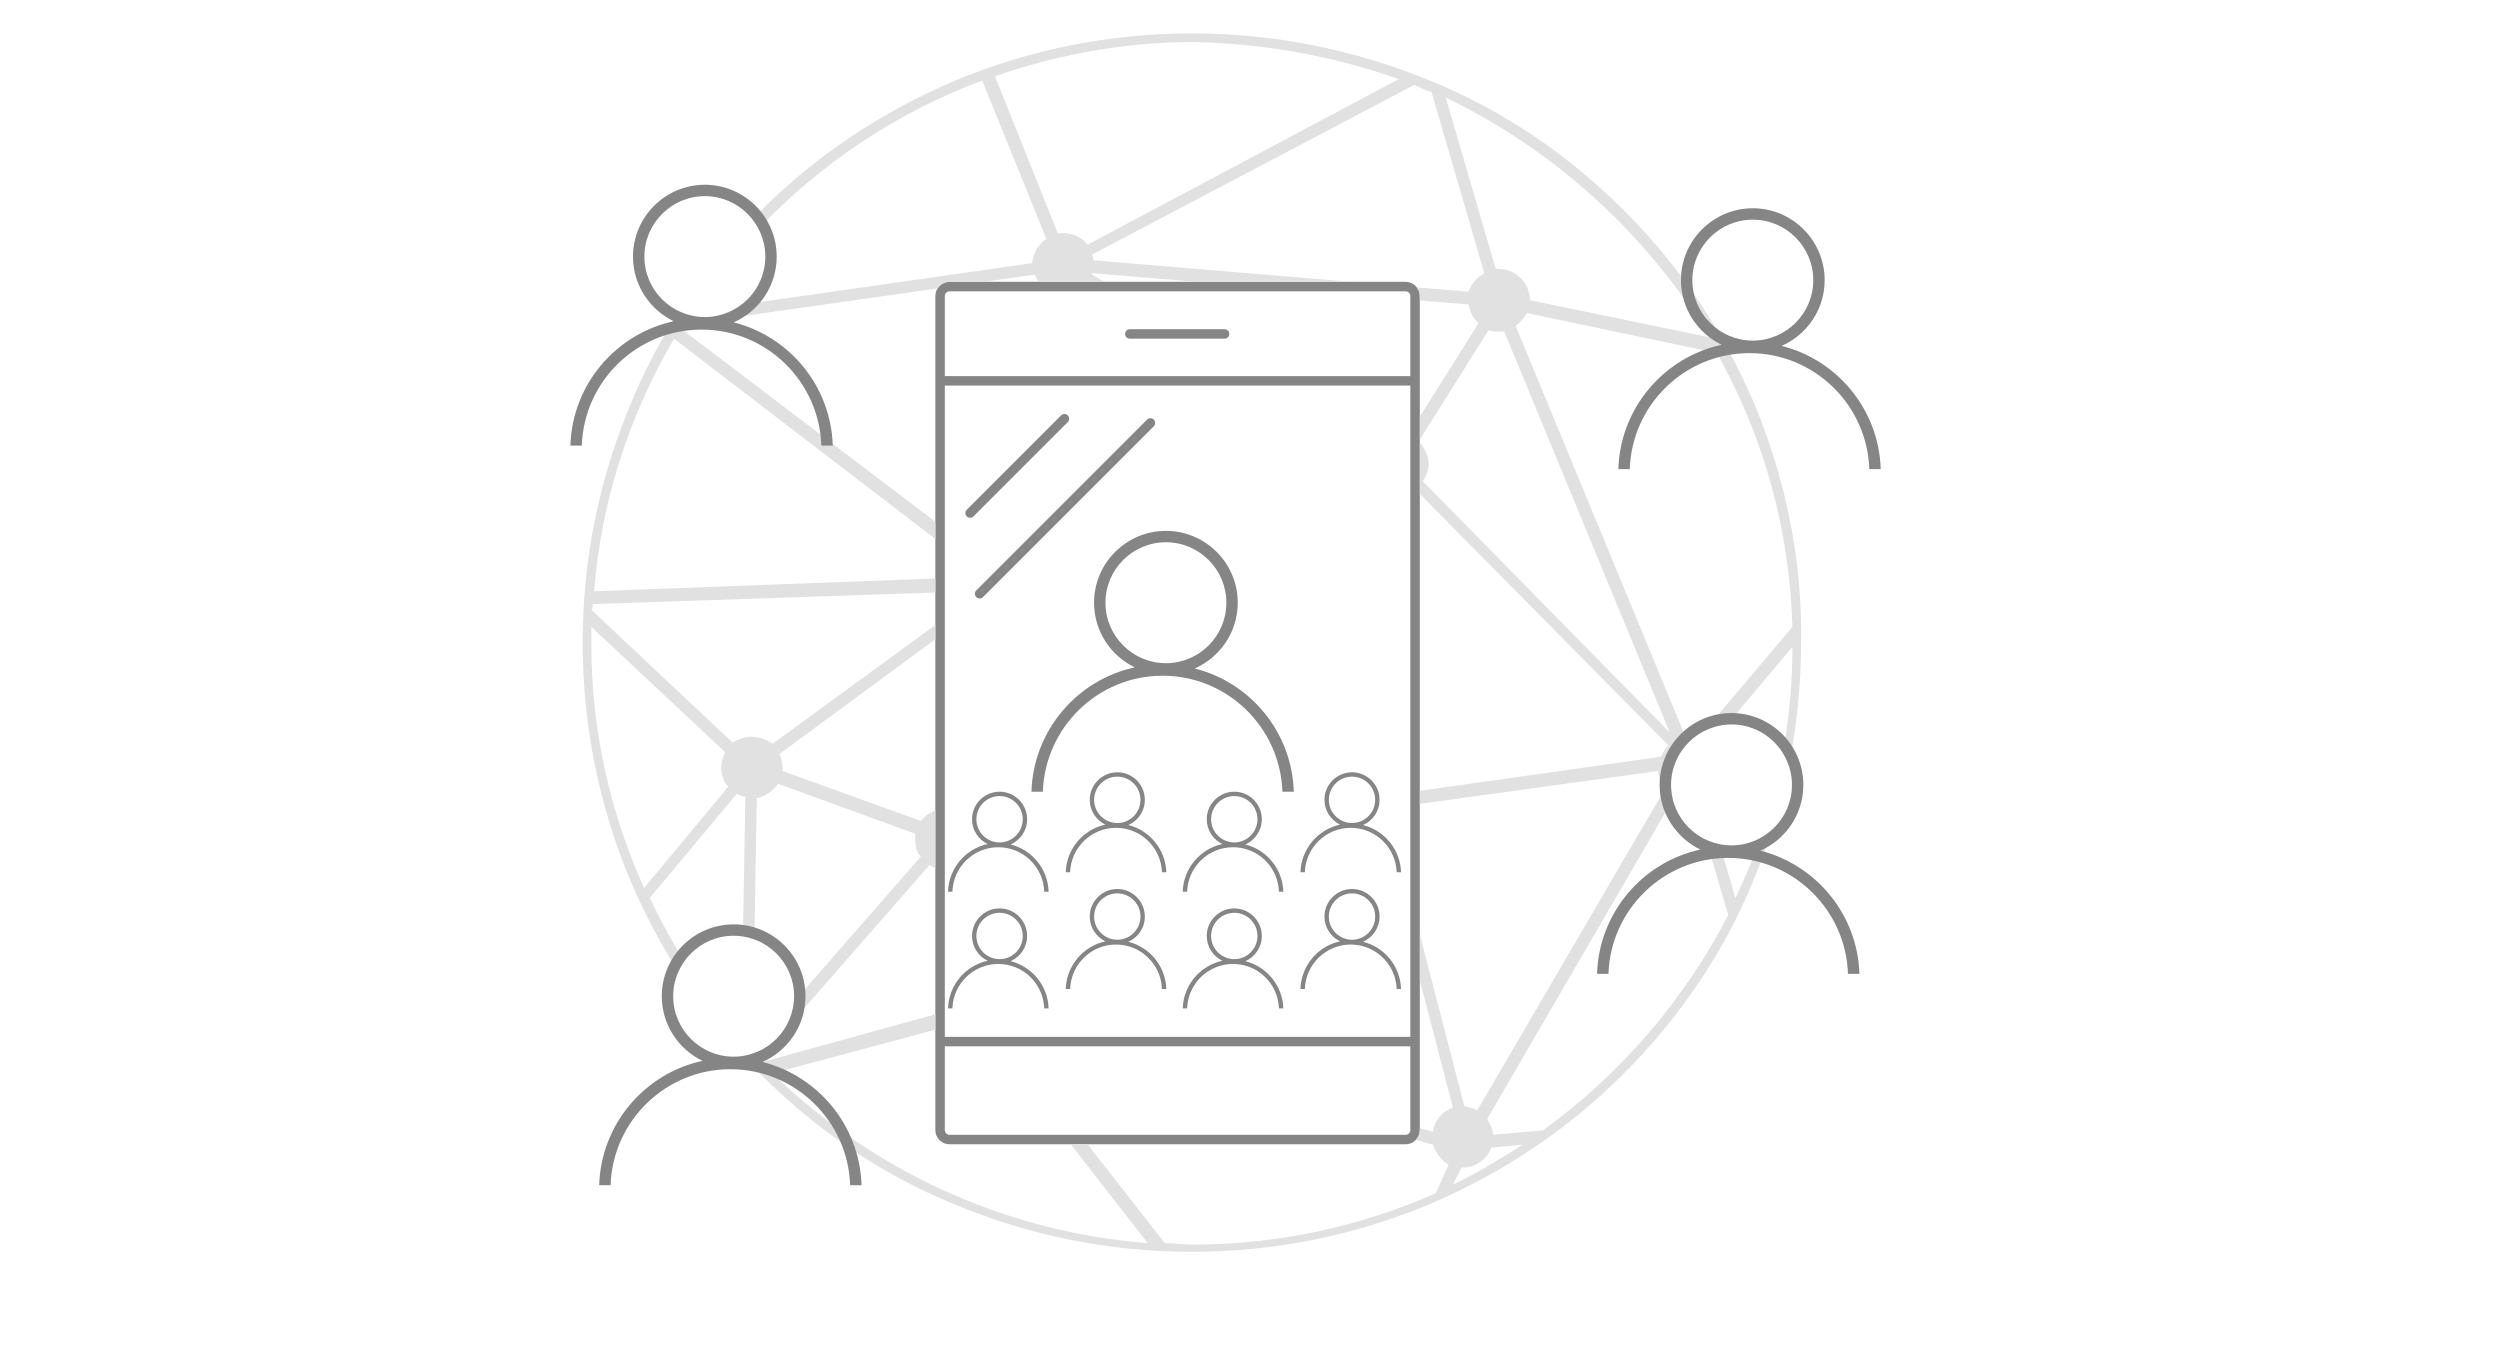 <?xml version="1.0" encoding="utf-8"?>
<!-- Generator: Adobe Illustrator 16.0.4, SVG Export Plug-In . SVG Version: 6.00 Build 0)  -->
<!DOCTYPE svg PUBLIC "-//W3C//DTD SVG 1.1//EN" "http://www.w3.org/Graphics/SVG/1.1/DTD/svg11.dtd">
<svg version="1.1" id="Capa_1" xmlns="http://www.w3.org/2000/svg" xmlns:xlink="http://www.w3.org/1999/xlink" x="0px" y="0px"
	 width="779.166px" height="422px" viewBox="0 -67.945 779.166 422" enable-background="new 0 -67.945 779.166 422"
	 xml:space="preserve">
<g>
	<defs>
		<path id="SVGID_1_" d="M334.852,688.689c0.449-49.696,1.498-166.076,0.225-182.468c-0.225-2.936,0.219-4.92,1.36-6.072
			c1.883-1.895,5.807-1.63,10.346-1.327c0.951,0.063,1.93,0.13,2.932,0.182c8.71,0.432,30.134,0.055,50.854-0.309
			c20.254-0.362,41.2-0.737,49.519-0.313c3.156,0.155,5.046,0.764,6.129,1.964c1.739,1.931,1.671,5.841,1.365,11.593
			c-0.213,4.183,0.179,20.902,0.599,38.603c0.357,15.039,0.727,30.587,0.727,39.009c0,2.8,0.213,9.148,0.501,16.479l-0.006-0.109
			l0.046,1.184l-2.076,108.172l-73.73,1.015c-13.852-0.248-37.257-0.418-39.774-0.3c-3.278,0.161-5.922-0.576-7.478-2.057
			c-1.135-1.077-1.705-2.558-1.705-4.39"/>
	</defs>
	<clipPath id="SVGID_2_">
		<use xlink:href="#SVGID_1_"  overflow="visible"/>
	</clipPath>
	<g clip-path="url(#SVGID_2_)">
		<defs>
			<path id="SVGID_3_" d="M303.889,692.451c-5.939,0-15.211-5.826-28.91-15.798c-26.988-19.595-53.507-77.083-66.25-104.713
				c-3.042-6.591-5.45-11.801-6.797-14.197c-0.38-0.667-0.165-1.514,0.484-1.92c5.046-3.152,8.773-4.527,13.408-4.826
				c-5.089-12.969-7.834-23.804-5.784-28.811c0.305-0.725,1.141-1.08,1.869-0.777c0.732,0.299,1.083,1.137,0.784,1.867
				c-5.738,13.982,35.551,89.463,47.245,103.691c3.31,4.047,10.859,9.202,18.857,14.664c14.16,9.666,30.208,20.622,31.729,31.188
				c1.541,10.726,0.587,16.504-3.111,18.733C306.401,692.163,305.231,692.451,303.889,692.451z M205.083,557.552
				c1.423,2.745,3.511,7.261,6.248,13.192c12.639,27.405,38.95,84.433,65.333,103.589c11.783,8.586,24.75,17.492,29.275,14.765
				c2.468-1.492,3.056-6.826,1.751-15.867c-1.342-9.324-16.835-19.9-30.505-29.238c-8.177-5.576-15.891-10.847-19.459-15.211
				c-7.088-8.626-29.045-46.205-40.776-74.974C213.214,553.907,209.974,554.661,205.083,557.552z"/>
		</defs>
		<defs>
			<path id="SVGID_4_" d="M638.521,589.152c-0.313,0-0.633-0.106-0.893-0.316c-0.619-0.501-0.717-1.399-0.219-2.017
				c0.761-0.939,1.896-1.751,3.206-2.685c3.45-2.46,7.745-5.519,8.131-12.742c1.55-28.876-24.543-51.422-40.134-64.894
				c-4.249-3.67-7.915-6.842-10.183-9.383c-1.103-1.242-2.728-3.02-4.746-5.219c-15.421-16.817-51.54-56.207-49.795-72.544
				c0.09-0.783,0.767-1.326,1.579-1.271c0.783,0.087,1.351,0.79,1.267,1.577c-1.609,15.048,35.203,55.193,49.058,70.305
				c2.036,2.218,3.675,4.006,4.778,5.255c2.137,2.396,5.737,5.507,9.911,9.115c15.988,13.811,42.752,36.934,41.119,67.214
				c-0.452,8.596-5.79,12.4-9.324,14.914c-1.141,0.818-2.122,1.519-2.638,2.154C639.357,588.968,638.939,589.152,638.521,589.152z"
				/>
		</defs>
		<defs>
			<path id="SVGID_5_" d="M209.101,526.857c-0.55,0-1.074-0.321-1.311-0.856c-0.314-0.728,0.014-1.57,0.737-1.887
				c70.245-30.67,178.143-70.078,293.266-83.661c1.76-0.209,3.159-0.373,4.196-0.511c15.904-2.083,26.942-8.557,34.998-13.281
				c4.496-2.635,8.042-4.719,10.972-5.075c0.82-0.12,1.497,0.465,1.596,1.244c0.098,0.786-0.461,1.497-1.245,1.595
				c-2.342,0.287-5.665,2.236-9.876,4.703c-8.264,4.852-19.595,11.492-36.073,13.654c-1.042,0.134-2.46,0.302-4.233,0.511
				c-114.771,13.546-222.385,52.854-292.454,83.445C209.49,526.82,209.294,526.857,209.101,526.857z"/>
		</defs>
		<defs>
			<path id="SVGID_6_" d="M252.882,528.929c-0.446,0-0.881-0.206-1.164-0.593c-0.461-0.641-0.32-1.535,0.32-1.998
				c20.839-15.055,121.047-43.029,144.735-49.148c15.375-3.975,31.548-6.805,48.668-9.803c30.387-5.32,61.809-10.82,88.506-23.186
				c0.708-0.344,1.563-0.021,1.893,0.697c0.337,0.715,0.022,1.564-0.691,1.896c-27.04,12.524-58.648,18.059-89.215,23.414
				c-17.062,2.984-33.175,5.807-48.446,9.752c-31.735,8.199-124.766,34.967-143.77,48.695
				C253.464,528.839,253.173,528.929,252.882,528.929z"/>
		</defs>
		<defs>
			<path id="SVGID_7_" d="M301.043,573.864c-0.596,0-1.155-0.375-1.357-0.974c-0.253-0.749,0.15-1.562,0.896-1.815
				c4.537-1.525,15.441-5.38,29.468-10.34c36.246-12.815,91.026-32.186,114.198-39.154c26.332-7.942,53.916-14.166,80.591-20.184
				l0.634-0.146c11.835-2.69,22.656-6.432,36.17-12.511c0.729-0.32,1.573-0.003,1.893,0.716c0.328,0.723,0.006,1.569-0.717,1.894
				c-13.699,6.164-24.676,9.957-36.712,12.692l-0.634,0.146c-26.632,6.007-54.164,12.219-80.397,20.135
				c-23.112,6.949-77.849,26.303-114.071,39.108c-14.047,4.972-24.967,8.825-29.506,10.357
				C301.348,573.841,301.193,573.864,301.043,573.864z"/>
		</defs>
		<defs>
			<path id="SVGID_8_" d="M300.879,564.794c-0.349,0-0.677-0.19-0.85-0.51c-1.737-3.301-3.77-8.166-5.925-13.312
				c-3.845-9.186-8.197-19.598-11.933-23.652c-0.216-0.231-0.296-0.556-0.23-0.861c0.075-0.309,0.291-0.559,0.587-0.674
				c3.906-1.509,15.631-5.154,16.13-5.307c0.164-0.057,0.351-0.057,0.513-0.016c0.844,0.216,18.702,4.818,26.625,9.598
				c-1.619-4.429-4.75-8.359-7.788-12.18c-0.91-1.141-1.806-2.263-2.641-3.373c-0.208-0.287-0.245-0.662-0.095-0.983
				c0.155-0.319,0.47-0.528,0.827-0.544c8.646-0.324,13.952-4.446,14.004-4.486c0.216-0.176,0.501-0.242,0.775-0.19
				c0.276,0.052,0.516,0.224,0.648,0.466c0.159,0.269,15.243,26.943,18.702,33.33c0.127,0.228,0.15,0.492,0.075,0.738
				c-0.075,0.245-0.253,0.451-0.479,0.566c-1.996,1.014-4.136,1.629-6.201,2.221c-2.846,0.819-5.544,1.596-7.976,3.328
				c-0.38,0.268-0.916,0.224-1.244-0.119c-3.479-3.622-24.29-8.91-26.265-8.91c-0.038,0.004-0.066,0.004-0.095,0.004
				c-0.501,0-0.933-0.377-0.971-0.875c-0.043-0.516,0.314-0.97,0.83-1.025c1.996-0.124,22.022,4.825,27.271,8.943
				c2.526-1.625,5.268-2.416,7.921-3.179c1.746-0.5,3.399-0.977,4.971-1.669c-3.718-6.795-15.113-26.955-17.676-31.498
				c-1.792,1.16-6.121,3.537-12.411,4.141c0.493,0.637,1.005,1.277,1.521,1.927c3.756,4.718,7.638,9.599,8.914,15.539
				c0.089,0.406-0.098,0.819-0.455,1.028c-0.366,0.206-0.821,0.152-1.117-0.118c-5.202-4.71-25.35-10.1-27.875-10.763
				c-1.602,0.499-10.211,3.193-14.488,4.722c3.718,4.812,7.779,14.504,11.389,23.134c1.981,4.74,3.868,9.24,5.484,12.438
				c2.348-0.832,5.45-2.339,8.459-3.796c1.38-0.67,2.756-1.341,4.061-1.944c-0.602-2.232-2.226-5.88-3.554-8.877
				c-1.4-3.155-2.267-5.139-2.408-6.074c-0.075-0.521,0.285-1.006,0.806-1.085c0.559-0.089,1.005,0.284,1.08,0.802
				c0.112,0.727,1.207,3.193,2.267,5.582c1.601,3.615,3.419,7.711,3.851,10.021c0.075,0.432-0.147,0.861-0.544,1.044
				c-1.498,0.679-3.108,1.458-4.732,2.248c-3.405,1.653-6.93,3.364-9.473,4.159C301.066,564.779,300.968,564.794,300.879,564.794z"
				/>
		</defs>
		<defs>
			<path id="SVGID_9_" d="M359.424,542.471c-0.008,0-0.008,0-0.008,0c-3.353,0-4.508-2.345-7.593-8.616
				c-0.939-1.938-2.304-4.404-3.741-7.014c-3.788-6.85-8.497-15.368-9.474-21.356c-0.083-0.511,0.259-0.999,0.775-1.093
				c3.672-0.669,31.905-9.751,32.196-9.845c0.239-0.078,0.507-0.059,0.74,0.068c0.907,0.483,8.892,4.847,8.615,9.069
				c-0.023,0.399-0.291,0.741-0.68,0.853c-3.272,0.974-6.812,1.729-10.231,2.457c-3.868,0.824-7.849,1.674-11.51,2.843
				c0.812,1.692,2.774,3.258,3.839,3.965c1.982-0.428,10.741-2.28,14.661-2.28l0.38,0.008c0.253,0.012,0.499,0.119,0.671,0.305
				c1.207,1.309,3.136,5.371,3.39,7.127c0.075,0.494-0.245,0.96-0.738,1.068c-1.282,0.279-2.834,0.72-4.493,1.189
				c-3.257,0.916-6.896,1.943-9.871,2.194c0.328,0.61,0.904,1.401,1.267,1.908c0.493,0.681,0.948,1.308,1.253,1.89
				c7.492-2.023,24.247-9.525,24.417-9.604c0.357-0.159,0.769-0.085,1.043,0.179c0.271,0.25,6.529,6.154,8.604,9.217
				c0.161,0.242,0.207,0.545,0.117,0.824c-0.089,0.279-0.305,0.502-0.581,0.604l-0.663,0.248
				c-10.092,3.757-25.349,9.437-35.059,12.161l-1.172,0.331C362.777,541.953,360.93,542.471,359.424,542.471z M340.664,506.059
				c1.216,5.623,5.559,13.482,9.084,19.859c1.455,2.634,2.834,5.123,3.788,7.103c3.004,6.101,3.793,7.542,5.879,7.542
				c0,0,0,0,0.008,0c1.245,0,2.99-0.488,5.643-1.23l1.169-0.33c9.473-2.658,24.321-8.174,34.382-11.918
				c-2.019-2.527-5.815-6.217-7.126-7.473c-3.226,1.432-18.416,8.109-24.975,9.656c-0.253,0.059-0.516,0.014-0.731-0.123
				c-0.216-0.138-0.372-0.358-0.424-0.611c-0.089-0.433-0.754-1.357-1.29-2.099c-1.057-1.465-2.057-2.847-1.841-4.08
				c0.075-0.455,0.47-0.786,0.931-0.79c2.892-0.026,6.956-1.17,10.539-2.184c1.313-0.369,2.558-0.719,3.652-0.99
				c-0.484-1.514-1.647-3.885-2.442-4.957c-4.197,0.032-14.43,2.295-14.534,2.318c-0.233,0.059-0.487,0.01-0.703-0.117
				c-0.184-0.115-4.531-2.794-5.314-6.183c-0.109-0.477,0.158-0.96,0.619-1.117c4.018-1.366,8.399-2.303,12.642-3.204
				c3.123-0.667,6.351-1.353,9.338-2.202c-0.587-2.136-4.441-4.924-7.183-6.44C368.427,497.566,346.41,504.624,340.664,506.059z"/>
		</defs>
		<defs>
			<path id="SVGID_10_" d="M410.604,524.834L410.604,524.834l-0.328-0.004c-0.527-0.038-1.124-0.082-30.385-31.963
				c-0.216-0.239-0.299-0.575-0.216-0.888c0.081-0.316,0.32-0.565,0.625-0.666c4.464-1.439,13.103-4.137,13.103-4.137
				c0.328-0.107,0.7-0.019,0.953,0.23c0.127,0.127,12.365,12.209,21.257,19.67c0.141-7.318-0.23-15.668-3.24-20.043
				c-0.15-0.223-0.202-0.502-0.145-0.768c0.069-0.264,0.248-0.488,0.484-0.614c3.491-1.841,11.256-3.033,11.59-3.082
				c0.164-0.026,0.366,0,0.53,0.07c0.671,0.303,13.468,6.093,19.407,12.733c-1.438-7.574-3.577-18.248-3.605-18.386
				c-0.099-0.495,0.207-0.983,0.699-1.11l9.943-2.586c0.498-0.115,1.014,0.168,1.154,0.67c0.075,0.266,7.342,26.516,9.793,33.935
				c0.084,0.242,0.061,0.507-0.052,0.734c-0.118,0.227-0.319,0.399-0.567,0.473c-4.441,1.387-12.206,2.993-12.535,3.061
				c-0.244,0.04-0.507,0-0.714-0.134c-0.136-0.087-12.158-7.912-19.796-14.158c0.328,3.138,0.334,7.691,0.343,12.137
				c0,3.873,0.005,7.532,0.238,9.589c0.044,0.406-0.173,0.794-0.544,0.97C419.945,524.628,412.087,524.834,410.604,524.834z
				 M382.305,492.673c10.783,11.743,26.219,28.396,28.313,30.253c1.432-0.004,8.557-0.206,16.562-3.81
				c-0.179-2.209-0.188-5.57-0.188-9.107c-0.015-5.574-0.021-11.898-0.729-14.28c-0.121-0.409,0.043-0.845,0.403-1.077
				c0.357-0.226,0.817-0.189,1.138,0.091c6.59,5.786,19.082,14.042,21.257,15.472c1.521-0.32,7.194-1.535,11.054-2.652
				c-2.413-7.565-8.019-27.674-9.271-32.187l-8.162,2.124c0.723,3.623,3.468,17.38,4.406,22.792c0.09,0.51-0.247,0.998-0.755,1.099
				c-0.498,0.09-0.996-0.216-1.117-0.719c-1.414-6.127-15.323-13.629-20.905-16.17c-1.275,0.205-6.642,1.122-9.778,2.407
				c3.024,5.411,3.168,14.623,2.943,22.185c-0.015,0.36-0.23,0.686-0.559,0.839c-0.328,0.146-0.714,0.092-0.999-0.127
				c-8.138-6.614-20.14-18.324-22.492-20.639C391.689,489.71,386.173,491.44,382.305,492.673z"/>
		</defs>
		<defs>
			<path id="SVGID_11_" d="M485.65,504.471c-10.145,0-17.417-3.354-18.967-8.75c-0.075-0.256-0.037-0.533,0.095-0.761
				c0.142-0.228,0.375-0.388,0.634-0.438c2.305-0.459,11.613-3.08,11.709-3.105c0.178-0.055,0.38-0.052,0.559,0.012
				c0.061,0.023,6.111,2.021,11.271,2.021c2.816,0,4.793-0.582,5.858-1.726c0.752-0.809,1.065-1.917,0.962-3.385
				c-0.098-1.412-2.342-2.128-6.671-2.128c-2.689,0-5.904,0.265-9.004,0.522c-3.116,0.261-6.336,0.525-9.041,0.525
				c-3.422,0-5.61-0.429-6.896-1.354c-3.704-2.678-5.409-5.403-5.081-8.101c0.438-3.544,4.292-6.723,11.775-9.72
				c11.596-4.669,20.988-3.301,29.462,4.234c0.263,0.23,0.372,0.589,0.291,0.928c-0.074,0.342-0.334,0.61-0.671,0.704
				c-1.766,0.485-2.892,0.925-3.98,1.349c-1.4,0.548-2.719,1.066-5.061,1.528c-0.461,0.089-0.894-0.152-1.066-0.567
				c-0.438-1.039-1.596-1.564-3.456-1.564c-2.416,0-5.383,0.947-7.215,1.919c0.052,0.403,0.207,0.734,0.476,1.025
				c1.426,1.521,5.746,1.721,9.778,1.721c1.224,0,2.497-0.019,3.787-0.036c9.644-0.164,20.146-0.194,21.242,7.099
				c0.015,0.108,0.015,0.216-0.009,0.324C514.173,498.383,499.236,504.471,485.65,504.471z M468.88,496.146
				c1.916,3.932,8.311,6.417,16.77,6.417c12.745,0,26.706-5.5,28.875-16.013c-1.014-5.556-10.6-5.474-19.298-5.318
				c-1.305,0.019-2.587,0.037-3.816,0.037c-5.395,0-9.361-0.395-11.164-2.324c-0.746-0.786-1.08-1.778-1.005-2.94
				c0.022-0.312,0.192-0.597,0.46-0.756c2.028-1.223,5.657-2.461,8.67-2.461c2.742,0,4.128,0.987,4.827,2.027
				c1.76-0.391,2.835-0.812,4.064-1.289c0.706-0.279,1.483-0.58,2.451-0.902c-7.572-6.032-15.854-6.912-26.145-2.77
				c-8.333,3.333-10.36,6.291-10.591,8.186c-0.248,1.952,1.198,4.079,4.301,6.318c0.907,0.657,2.854,0.992,5.774,0.992
				c2.63,0,5.807-0.265,8.877-0.518c3.146-0.261,6.403-0.529,9.168-0.529c2.265,0,8.301,0,8.569,3.902
				c0.149,1.992-0.349,3.614-1.466,4.818c-1.44,1.547-3.886,2.333-7.253,2.333c-4.882,0-10.294-1.614-11.591-2.028
				C477.959,493.723,471.87,495.427,468.88,496.146z"/>
		</defs>
		<defs>
			<path id="SVGID_12_" d="M513.638,523.473c-0.433,0-0.83-0.299-0.934-0.742c-0.112-0.514,0.21-1.023,0.723-1.144
				c6.755-1.551,13.497-3.07,20.214-4.584c3.024-0.686,6.634-1.435,10.554-2.243c13.117-2.721,29.448-6.101,38.777-10.296
				c0.479-0.228,1.046-0.005,1.262,0.477s0,1.043-0.479,1.261c-9.517,4.283-25.966,7.689-39.172,10.426
				c-3.905,0.809-7.506,1.555-10.519,2.24c-6.714,1.514-13.46,3.032-20.211,4.584C513.779,523.466,513.712,523.473,513.638,523.473z
				"/>
		</defs>
		<defs>
			<path id="SVGID_13_" d="M413.161,551.891c-0.403,0-0.774-0.252-0.91-0.655c-0.164-0.499,0.104-1.04,0.61-1.204
				c17.411-5.749,31.476-10.267,39.584-12.715c12.723-3.838,26.511-7.516,43.377-11.57c0.516-0.123,1.028,0.193,1.149,0.704
				c0.127,0.515-0.195,1.028-0.703,1.151c-16.835,4.047-30.585,7.715-43.271,11.541c-8.096,2.445-22.138,6.954-39.54,12.701
				C413.363,551.877,413.256,551.891,413.161,551.891z"/>
		</defs>
		<defs>
			<path id="SVGID_14_" d="M282.313,595.78c-0.4,0-0.767-0.251-0.902-0.648c-0.17-0.501,0.098-1.042,0.596-1.21
				c2.342-0.783,6.939-2.342,13.192-4.458c21.74-7.356,62.211-21.049,97.913-32.895c0.507-0.16,1.043,0.104,1.207,0.604
				c0.173,0.502-0.104,1.039-0.603,1.208c-35.695,11.843-76.163,25.535-97.903,32.892c-6.256,2.114-10.853,3.673-13.195,4.459
				C282.514,595.765,282.41,595.78,282.313,595.78z"/>
		</defs>
		<defs>
			<path id="SVGID_15_" d="M525.994,532.263c-0.455,0-0.864-0.308-0.968-0.768c-0.136-0.536,0.198-1.075,0.737-1.206
				c12.967-3.135,50.592-13.301,62.45-18.72c0.513-0.219,1.095-0.01,1.333,0.495c0.223,0.504,0.006,1.101-0.501,1.331
				c-11.984,5.472-49.794,15.693-62.813,18.839C526.15,532.254,526.074,532.263,525.994,532.263z"/>
		</defs>
		<defs>
			<path id="SVGID_16_" d="M417.946,560.586c-0.424,0-0.812-0.269-0.953-0.686c-0.173-0.524,0.112-1.092,0.634-1.267
				c18.416-6.104,32.129-10.528,40.762-13.139c17.506-5.326,26.479-7.686,44.538-12.067c0.538-0.12,1.074,0.2,1.206,0.737
				c0.127,0.537-0.198,1.077-0.737,1.208c-18.013,4.374-26.965,6.726-44.428,12.037c-8.615,2.612-22.314,7.023-40.708,13.124
				C418.156,560.568,418.049,560.586,417.946,560.586z"/>
		</defs>
		<defs>
			<path id="SVGID_17_" d="M286.791,604.93c-0.423,0-0.812-0.265-0.953-0.691c-0.17-0.524,0.121-1.092,0.642-1.262
				c4.629-1.509,18.512-6.232,36.087-12.218c22.749-7.742,53.902-18.345,81.046-27.435c0.516-0.168,1.089,0.106,1.267,0.633
				c0.179,0.521-0.104,1.092-0.633,1.268c-27.139,9.088-58.283,19.688-81.032,27.433c-17.582,5.982-31.473,10.711-36.116,12.227
				C287.002,604.919,286.898,604.93,286.791,604.93z"/>
		</defs>
		<defs>
			<path id="SVGID_18_" d="M532.5,539.838c-0.47,0-0.896-0.317-1.014-0.796c-0.141-0.559,0.193-1.131,0.761-1.273
				c15.406-3.916,54.229-16.624,65.037-21.621c0.521-0.23,1.146-0.015,1.394,0.514c0.245,0.525,0.015,1.148-0.516,1.395
				c-11.596,5.358-51.24,18.148-65.399,21.748C532.67,539.826,532.59,539.838,532.5,539.838z"/>
		</defs>
		<defs>
			<path id="SVGID_19_" d="M427.18,567.654c-0.446,0-0.855-0.282-1-0.72c-0.179-0.554,0.121-1.146,0.672-1.328
				c16.754-5.476,29.007-9.395,37.475-11.974c16.934-5.139,33.786-9.525,49.481-13.501c0.553-0.142,1.132,0.197,1.275,0.76
				c0.142,0.563-0.201,1.133-0.761,1.275c-15.668,3.969-32.495,8.347-49.385,13.471c-8.451,2.579-20.689,6.492-37.438,11.965
				C427.396,567.636,427.283,567.654,427.18,567.654z"/>
		</defs>
		<defs>
			<path id="SVGID_20_" d="M296.043,611.307c-0.449,0-0.864-0.288-1.008-0.731c-0.17-0.559,0.135-1.146,0.686-1.319
				c5.346-1.682,22.138-7.312,43.386-14.441c21.3-7.144,47.179-15.824,70.873-23.656c0.544-0.188,1.141,0.115,1.319,0.666
				c0.187,0.547-0.112,1.146-0.663,1.324c-23.687,7.834-49.564,16.51-70.858,23.656c-21.265,7.132-38.063,12.769-43.423,14.456
				C296.25,611.29,296.147,611.307,296.043,611.307z"/>
		</defs>
		<defs>
			<path id="SVGID_21_" d="M538.313,545.393c-0.483,0-0.93-0.324-1.057-0.816c-0.156-0.589,0.192-1.188,0.783-1.342
				c4.954-1.297,7.46-1.963,12.253-3.245c14.778-3.917,42.706-11.929,53.631-17.106c0.559-0.253,1.207-0.021,1.46,0.523
				c0.263,0.547,0.032,1.199-0.521,1.46c-11.066,5.247-39.158,13.308-54.006,17.243c-4.793,1.286-7.305,1.953-12.259,3.249
				C538.5,545.382,538.403,545.393,538.313,545.393z"/>
		</defs>
		<defs>
			<path id="SVGID_22_" d="M434.513,575.362c-0.47,0-0.893-0.295-1.043-0.761c-0.187-0.576,0.127-1.195,0.709-1.377
				c11.977-3.851,25.638-8.221,36.072-11.446c17.083-5.202,34.345-9.793,51.992-14.429c0.576-0.148,1.188,0.197,1.343,0.783
				c0.149,0.585-0.202,1.184-0.783,1.341c-17.625,4.629-34.863,9.211-51.903,14.401c-10.427,3.22-24.073,7.59-36.05,11.435
				C434.738,575.346,434.625,575.362,434.513,575.362z"/>
		</defs>
		<defs>
			<path id="SVGID_23_" d="M305.315,617.719c-0.47,0-0.91-0.302-1.051-0.777c-0.179-0.579,0.149-1.192,0.729-1.371
				c5.934-1.797,25.171-8.156,49.527-16.204c20.438-6.757,44.272-14.635,66.252-21.801c0.582-0.188,1.192,0.127,1.386,0.705
				c0.188,0.57-0.127,1.193-0.709,1.383c-21.971,7.166-45.805,15.041-66.235,21.795c-24.373,8.054-43.622,14.416-49.579,16.225
				C305.522,617.702,305.418,617.719,305.315,617.719z"/>
		</defs>
		<defs>
			<path id="SVGID_24_" d="M543.284,553.472c-0.498,0-0.959-0.333-1.104-0.843c-0.164-0.607,0.196-1.236,0.807-1.405l4.508-1.244
				c2.816-0.782,5.604-1.554,8.394-2.31l7.304-2.035c16.91-4.707,40.082-11.149,48.945-15.405c0.564-0.276,1.253-0.034,1.526,0.536
				c0.268,0.57,0.031,1.252-0.536,1.527c-9.041,4.346-32.325,10.818-49.324,15.548l-7.305,2.038
				c-2.794,0.756-5.582,1.527-8.391,2.307l-4.519,1.244C543.486,553.462,543.391,553.472,543.284,553.472z"/>
		</defs>
		<defs>
			<path id="SVGID_25_" d="M445.083,582.134c-0.486,0-0.933-0.309-1.088-0.793c-0.193-0.602,0.132-1.244,0.737-1.439
				c11.374-3.676,22.27-7.109,31.519-9.943c18.439-5.645,37.354-10.781,54.052-15.309c0.602-0.182,1.235,0.194,1.399,0.805
				c0.173,0.608-0.192,1.237-0.804,1.402c-16.674,4.527-35.574,9.657-53.977,15.294c-9.234,2.828-20.124,6.259-31.49,9.929
				C445.314,582.113,445.193,582.134,445.083,582.134z"/>
		</defs>
		<defs>
			<path id="SVGID_26_" d="M314.972,624.349c-0.498,0-0.953-0.325-1.103-0.829c-0.17-0.605,0.179-1.239,0.784-1.417
				c6.596-1.907,28.247-9.01,55.662-18.005c18.22-5.982,3.272-0.891,22.642-7.169c0.628-0.19,1.253,0.135,1.445,0.737
				c0.196,0.602-0.132,1.247-0.737,1.439c-19.37,6.279-4.412,1.187-22.636,7.167c-27.435,9-49.109,16.112-55.742,18.03
				C315.182,624.332,315.079,624.349,314.972,624.349z"/>
		</defs>
		<defs>
			<path id="SVGID_27_" d="M550.514,560.897c-0.521,0-0.997-0.346-1.146-0.873c-0.179-0.634,0.193-1.291,0.827-1.469
				c2.75-0.771,5.449-1.555,8.107-2.329l3.116-0.901c17.91-5.223,46.261-15.004,55.959-19.797c0.596-0.286,1.311-0.052,1.602,0.541
				s0.046,1.309-0.545,1.6c-9.808,4.843-38.345,14.696-56.353,19.943l-3.114,0.905c-2.67,0.778-5.374,1.562-8.131,2.333
				C550.73,560.88,550.62,560.897,550.514,560.897z"/>
		</defs>
		<defs>
			<path id="SVGID_28_" d="M451.515,590.135c-0.507,0-0.976-0.325-1.141-0.833c-0.201-0.625,0.15-1.295,0.775-1.497
				c10.994-3.491,21.553-6.792,31.035-9.712c17.38-5.329,34.664-10.18,51.373-14.871l1.887-0.53c0.647-0.176,1.29,0.192,1.469,0.823
				c0.179,0.637-0.188,1.294-0.821,1.473l-1.884,0.529c-16.702,4.689-33.964,9.537-51.323,14.854
				c-9.474,2.924-20.027,6.216-31.013,9.71C451.754,590.114,451.633,590.135,451.515,590.135z"/>
		</defs>
		<defs>
			<path id="SVGID_29_" d="M324.661,630.407c-0.521,0-1.005-0.343-1.146-0.873c-0.178-0.634,0.193-1.29,0.827-1.469
				c7.29-2.036,32.832-10.226,62.413-19.704c14.534-4.654-5.17,2.117,10.234-2.788c0.628-0.193,1.305,0.146,1.498,0.774
				c0.201,0.628-0.147,1.297-0.775,1.498c-15.403,4.905,4.301-1.866-10.228,2.788c-29.604,9.484-55.167,17.679-62.5,19.729
				C324.872,630.392,324.765,630.407,324.661,630.407z"/>
		</defs>
		<defs>
			<path id="SVGID_30_" d="M559.354,567.809c-0.536,0-1.028-0.352-1.185-0.893c-0.192-0.657,0.179-1.343,0.836-1.539
				c2.69-0.797,5.357-1.584,7.981-2.401c17.774-5.386,45.935-16.421,55.658-21.343c0.605-0.295,1.356-0.068,1.671,0.547
				c0.306,0.612,0.061,1.356-0.55,1.666c-9.816,4.967-38.176,16.082-56.057,21.503c-2.624,0.815-5.3,1.607-8.004,2.408
				C559.592,567.79,559.475,567.809,559.354,567.809z"/>
		</defs>
		<defs>
			<path id="SVGID_31_" d="M456.568,598.64c-0.53,0-1.02-0.338-1.184-0.867c-0.211-0.654,0.155-1.352,0.812-1.559l1.55-0.483
				c10.554-3.307,20.824-6.533,30.373-9.494c15.666-4.804,31.176-9.295,46.186-13.641l7.713-2.235
				c0.648-0.187,1.343,0.19,1.535,0.847c0.196,0.657-0.185,1.343-0.841,1.538l-7.722,2.235
				c-14.995,4.338-30.497,8.831-46.134,13.624c-9.549,2.964-19.819,6.184-30.373,9.493l-1.541,0.489
				C456.815,598.623,456.689,598.64,456.568,598.64z"/>
		</defs>
		<defs>
			<path id="SVGID_32_" d="M330.698,637.956c-0.55,0-1.051-0.362-1.198-0.919c-0.179-0.665,0.216-1.342,0.878-1.521
				c8.765-2.342,33.172-9.905,71.676-22.077l2.722-0.397c0.648-0.214,1.352,0.155,1.553,0.806c0.207,0.654-0.158,1.352-0.807,1.556
				l-2.716,0.397c-38.542,12.184-62.969,19.756-71.786,22.115C330.909,637.944,330.802,637.956,330.698,637.956z"/>
		</defs>
		<defs>
			<path id="SVGID_33_" d="M560.86,576.911c-0.553,0-1.057-0.357-1.229-0.91c-0.208-0.68,0.173-1.399,0.85-1.607
				c4.099-1.262,8.122-2.497,12.045-3.732c19.779-6.222,46.707-17.286,55.204-21.709c0.634-0.321,1.408-0.082,1.745,0.547
				c0.326,0.635,0.081,1.409-0.553,1.742c-8.586,4.464-35.722,15.617-55.621,21.88c-3.929,1.235-7.961,2.472-12.06,3.732
				C561.114,576.893,560.987,576.911,560.86,576.911z"/>
		</defs>
		<defs>
			<path id="SVGID_34_" d="M458.834,606.008c-0.553,0-1.06-0.357-1.229-0.91c-0.217-0.68,0.164-1.399,0.85-1.613
				c5.699-1.768,12.296-3.292,18.684-4.764c6.179-1.429,12.009-2.771,16.979-4.3c13.685-4.246,27.276-8.311,40.359-12.222
				l13.892-4.159c0.68-0.201,1.394,0.185,1.601,0.864c0.202,0.68-0.184,1.399-0.863,1.604l-13.892,4.162
				c-13.065,3.905-26.66,7.967-40.336,12.206c-5.061,1.562-10.934,2.915-17.158,4.35c-6.342,1.466-12.895,2.976-18.506,4.718
				C459.087,605.988,458.961,606.008,458.834,606.008z"/>
		</defs>
		<defs>
			<path id="SVGID_35_" d="M333.389,646.914c-0.582,0-1.104-0.392-1.25-0.979c-0.173-0.688,0.245-1.389,0.939-1.562
				c8.718-2.194,33.82-9.908,73.127-22.256l-0.415,0.648c0.672-0.222,1.403,0.161,1.619,0.844c0.207,0.677-0.164,1.402-0.85,1.616
				l0.415-0.648c-39.348,12.359-64.479,20.084-73.272,22.296C333.599,646.896,333.495,646.914,333.389,646.914z"/>
		</defs>
		<defs>
			<path id="SVGID_36_" d="M564.921,585.247c-0.567,0-1.095-0.363-1.273-0.939c-0.216-0.703,0.179-1.451,0.879-1.668
				c4.681-1.448,9.196-2.9,13.528-4.326c20.047-6.503,43.449-16.708,51.955-21.279c0.648-0.343,1.46-0.107,1.812,0.545
				c0.349,0.652,0.104,1.463-0.544,1.812c-8.595,4.617-32.199,14.917-52.39,21.461c-4.344,1.432-8.875,2.886-13.572,4.338
				C565.189,585.229,565.057,585.247,564.921,585.247z"/>
		</defs>
		<defs>
			<path id="SVGID_37_" d="M460.698,617.544c-0.576,0-1.098-0.366-1.275-0.937c-0.222-0.703,0.173-1.451,0.872-1.671
				c12.112-3.784,27.979-8.718,39.763-12.379c9.205-2.869,18.356-5.669,27.303-8.402c7.272-2.227,14.404-4.403,21.322-6.547
				c0.7-0.213,1.452,0.173,1.668,0.879c0.225,0.705-0.17,1.454-0.879,1.668c-6.915,2.148-14.056,4.331-21.331,6.556
				c-8.943,2.732-18.088,5.529-27.294,8.398c-11.783,3.658-27.642,8.592-39.754,12.374
				C460.957,617.523,460.824,617.544,460.698,617.544z"/>
		</defs>
		<defs>
			<path id="SVGID_38_" d="M339.552,654.454c-0.602,0-1.155-0.408-1.296-1.02c-0.179-0.714,0.262-1.439,0.985-1.612
				c10.277-2.492,19.431-4.471,66.036-18.99c0.724-0.21,1.452,0.176,1.677,0.879c0.216,0.702-0.173,1.451-0.879,1.67
				c-46.649,14.534-55.857,16.527-66.209,19.036C339.763,654.443,339.659,654.454,339.552,654.454z"/>
		</defs>
		<defs>
			<path id="SVGID_39_" d="M564.906,595.01c-0.582,0-1.126-0.368-1.311-0.95c-0.239-0.729,0.155-1.51,0.885-1.745
				c6.688-2.184,13.082-4.274,19.162-6.314c21.303-7.172,42.818-16.872,50.653-21.167c0.656-0.38,1.512-0.13,1.878,0.55
				c0.365,0.666,0.118,1.51-0.554,1.873c-7.915,4.344-29.632,14.139-51.096,21.369c-6.089,2.036-12.492,4.136-19.186,6.319
				C565.198,594.988,565.048,595.01,564.906,595.01z"/>
		</defs>
		<defs>
			<path id="SVGID_40_" d="M461.435,627.463c-0.59,0-1.141-0.38-1.319-0.971c-0.23-0.729,0.179-1.503,0.91-1.73l21.159-6.622
				c7.99-2.506,15.965-5,23.797-7.437c13.788-4.292,29.97-9.338,42.804-13.402c0.724-0.233,1.507,0.176,1.737,0.901
				s-0.173,1.504-0.901,1.737c-12.835,4.063-29.025,9.11-42.819,13.401c-7.834,2.44-15.801,4.938-23.791,7.443l-21.167,6.616
				C461.711,627.443,461.568,627.463,461.435,627.463z"/>
		</defs>
		<defs>
			<path id="SVGID_41_" d="M337.96,665.152c-0.634,0-1.209-0.433-1.351-1.078c-0.17-0.748,0.299-1.485,1.042-1.652
				c10.323-2.293,22.475-5.378,72.8-21.13c0.723-0.236,1.503,0.175,1.736,0.904c0.222,0.731-0.182,1.509-0.91,1.733
				c-50.385,15.772-62.586,18.872-73.021,21.193C338.153,665.146,338.055,665.152,337.96,665.152z"/>
		</defs>
		<defs>
			<path id="SVGID_42_" d="M563.147,605.383c-0.596,0-1.161-0.38-1.356-0.982c-0.245-0.748,0.158-1.558,0.91-1.809
				c38.34-12.627,63.412-22.031,72.506-27.207c0.677-0.386,1.555-0.153,1.949,0.536c0.397,0.691,0.15,1.561-0.535,1.952
				c-9.39,5.341-33.965,14.574-73.024,27.438C563.447,605.363,563.296,605.383,563.147,605.383z"/>
		</defs>
		<defs>
			<path id="SVGID_43_" d="M464.863,636.224c-0.619,0-1.184-0.399-1.371-1.017c-0.23-0.757,0.202-1.558,0.953-1.785
				c30.725-9.252,60.446-18.515,85.957-26.787c0.755-0.25,1.566,0.167,1.806,0.922c0.245,0.749-0.173,1.556-0.925,1.797
				c-25.527,8.284-55.267,17.553-86.011,26.811C465.139,636.205,464.998,636.224,464.863,636.224z"/>
		</defs>
		<defs>
			<path id="SVGID_44_" d="M337.96,672.419c-0.666,0-1.261-0.464-1.403-1.141c-0.164-0.769,0.329-1.529,1.104-1.69
				c9.346-1.977,17.359-2.253,71.181-18.308c0.766-0.23,1.55,0.208,1.78,0.962c0.225,0.755-0.208,1.553-0.963,1.78
				c-53.893,16.078-62.003,16.377-71.408,18.364C338.153,672.404,338.055,672.419,337.96,672.419z"/>
		</defs>
		<defs>
			<path id="SVGID_45_" d="M307.227,694.265c-0.665,0-1.261-0.461-1.402-1.141c-0.164-0.766,0.328-1.526,1.103-1.69
				c9.347-1.973,17.359-2.252,71.181-18.308c0.766-0.227,1.55,0.211,1.78,0.963c0.225,0.757-0.207,1.552-0.962,1.782
				c-53.893,16.075-62.004,16.378-71.408,18.365C307.42,694.254,307.322,694.265,307.227,694.265z"/>
		</defs>
		<defs>
			<path id="SVGID_46_" d="M307.207,706.976c-0.665,0-1.261-0.464-1.403-1.141c-0.164-0.769,0.329-1.529,1.104-1.69
				c9.347-1.976,17.359-2.253,71.181-18.308c0.766-0.23,1.549,0.208,1.78,0.962c0.225,0.755-0.208,1.553-0.962,1.78
				c-53.893,16.078-62.004,16.377-71.408,18.365C307.4,706.962,307.302,706.976,307.207,706.976z"/>
		</defs>
		<defs>
			<path id="SVGID_47_" d="M311.14,719.808c-0.665,0-1.262-0.461-1.403-1.141c-0.164-0.767,0.329-1.526,1.104-1.693
				c9.346-1.974,17.359-2.253,71.182-18.308c0.766-0.225,1.549,0.21,1.78,0.962c0.225,0.758-0.208,1.556-0.962,1.783
				c-53.895,16.074-62.005,16.377-71.41,18.367C311.333,719.794,311.235,719.808,311.14,719.808z"/>
		</defs>
		<defs>
			<path id="SVGID_48_" d="M321.464,743.104c-5.464,0-13.073-10.784-21.717-23.806c-2.347-3.523-4.369-6.573-5.634-8.085
				c-7.431-8.976-95.073-107.222-104.739-113.697c-0.657-0.438-0.83-1.33-0.389-1.987c0.441-0.65,1.328-0.829,1.982-0.392
				c10.294,6.896,98.486,105.969,105.35,114.241c1.356,1.633,3.422,4.741,5.815,8.333c5.262,7.932,14.928,22.777,19.37,22.529
				c2.319-0.087,3.822-0.939,4.583-2.606c2.961-6.449-4.605-21.755-7.541-25.439c-2.854-3.554-11.112-9.939-20.669-17.327
				c-19.868-15.355-47.073-36.387-56.479-54.873c-0.357-0.702-0.075-1.566,0.628-1.924c0.706-0.362,1.564-0.075,1.93,0.628
				c9.107,17.91,36.021,38.711,55.667,53.902c10.107,7.811,18.088,13.98,21.159,17.806c3.413,4.286,11.449,20.697,7.909,28.42
				c-0.85,1.863-2.774,4.112-7.083,4.277C321.562,743.104,321.51,743.104,321.464,743.104z"/>
		</defs>
		<defs>
			<path id="SVGID_49_" d="M641.084,611.137c-0.61,0-1.184-0.4-1.371-1.022c-0.225-0.755,0.211-1.553,0.963-1.78
				c4.724-1.417,7.652-4.271,8.019-7.834c0.432-4.171-2.667-8.477-8.287-11.521c-0.694-0.377-0.953-1.25-0.581-1.941
				c0.38-0.693,1.258-0.944,1.943-0.578c6.671,3.62,10.323,8.978,9.773,14.332c-0.487,4.703-4.243,8.549-10.05,10.285
				C641.362,611.117,641.22,611.137,641.084,611.137z"/>
		</defs>
		<defs>
			<path id="SVGID_50_" d="M242.671,640.779c-0.567,0-1.112-0.343-1.328-0.904c-3.324-8.439-14.496-22.046-21.173-30.184
				c-2.08-2.534-3.741-4.564-4.651-5.795c-6.827-9.295-13.797-18.017-23.947-22.596c-0.717-0.322-1.037-1.173-0.717-1.89
				c0.328-0.726,1.178-1.043,1.895-0.717c10.775,4.865,18.013,13.897,25.079,23.512c0.879,1.198,2.521,3.188,4.554,5.668
				c6.783,8.264,18.14,22.098,21.623,30.946c0.291,0.74-0.075,1.572-0.807,1.857C243.028,640.744,242.85,640.779,242.671,640.779z"
				/>
		</defs>
		<defs>
			<path id="SVGID_51_" d="M190.169,582.473c-0.4,0-0.795-0.17-1.08-0.499c-0.513-0.599-0.446-1.503,0.149-2.017
				c4.583-3.945,10.159-5.637,15.554-7.27c1.938-0.588,3.863-1.169,5.726-1.849c0.737-0.276,1.564,0.106,1.832,0.844
				c0.276,0.74-0.104,1.563-0.85,1.838c-1.907,0.705-3.892,1.305-5.873,1.909c-5.113,1.544-10.398,3.148-14.52,6.693
				C190.834,582.354,190.506,582.473,190.169,582.473z"/>
		</defs>
		<defs>
			<path id="SVGID_52_" d="M190.915,595.717c-0.386,0-0.79-0.021-1.192-0.061c-0.79-0.075-1.363-0.774-1.291-1.562
				c0.083-0.786,0.778-1.342,1.567-1.284c2.883,0.288,5.173-0.835,7.624-2.011c1.751-0.835,3.563-1.705,5.634-2.091
				c0.784-0.161,1.521,0.362,1.671,1.141c0.141,0.777-0.366,1.521-1.141,1.668c-1.708,0.319-3.272,1.074-4.926,1.866
				C196.46,594.533,193.994,595.717,190.915,595.717z"/>
		</defs>
		<use xlink:href="#SVGID_3_"  overflow="visible" fill="#DFDFE7"/>
		<use xlink:href="#SVGID_4_"  overflow="visible" fill="#DFDFE7"/>
		<use xlink:href="#SVGID_5_"  overflow="visible" fill="#DFDFE7"/>
		<use xlink:href="#SVGID_6_"  overflow="visible" fill="#DFDFE7"/>
		<use xlink:href="#SVGID_7_"  overflow="visible" fill="#DFDFE7"/>
		<use xlink:href="#SVGID_8_"  overflow="visible" fill="#DFDFE7"/>
		<use xlink:href="#SVGID_9_"  overflow="visible" fill="#DFDFE7"/>
		<use xlink:href="#SVGID_10_"  overflow="visible" fill="#DFDFE7"/>
		<use xlink:href="#SVGID_11_"  overflow="visible" fill="#DFDFE7"/>
		<use xlink:href="#SVGID_12_"  overflow="visible" fill="#DFDFE7"/>
		<use xlink:href="#SVGID_13_"  overflow="visible" fill="#DFDFE7"/>
		<use xlink:href="#SVGID_14_"  overflow="visible" fill="#DFDFE7"/>
		<use xlink:href="#SVGID_15_"  overflow="visible" fill="#DFDFE7"/>
		<use xlink:href="#SVGID_16_"  overflow="visible" fill="#DFDFE7"/>
		<use xlink:href="#SVGID_17_"  overflow="visible" fill="#DFDFE7"/>
		<use xlink:href="#SVGID_18_"  overflow="visible" fill="#DFDFE7"/>
		<use xlink:href="#SVGID_19_"  overflow="visible" fill="#DFDFE7"/>
		<use xlink:href="#SVGID_20_"  overflow="visible" fill="#DFDFE7"/>
		<use xlink:href="#SVGID_21_"  overflow="visible" fill="#DFDFE7"/>
		<use xlink:href="#SVGID_22_"  overflow="visible" fill="#DFDFE7"/>
		<use xlink:href="#SVGID_23_"  overflow="visible" fill="#DFDFE7"/>
		<use xlink:href="#SVGID_24_"  overflow="visible" fill="#DFDFE7"/>
		<use xlink:href="#SVGID_25_"  overflow="visible" fill="#DFDFE7"/>
		<use xlink:href="#SVGID_26_"  overflow="visible" fill="#DFDFE7"/>
		<use xlink:href="#SVGID_27_"  overflow="visible" fill="#DFDFE7"/>
		<use xlink:href="#SVGID_28_"  overflow="visible" fill="#DFDFE7"/>
		<use xlink:href="#SVGID_29_"  overflow="visible" fill="#DFDFE7"/>
		<use xlink:href="#SVGID_30_"  overflow="visible" fill="#DFDFE7"/>
		<use xlink:href="#SVGID_31_"  overflow="visible" fill="#DFDFE7"/>
		<use xlink:href="#SVGID_32_"  overflow="visible" fill="#DFDFE7"/>
		<use xlink:href="#SVGID_33_"  overflow="visible" fill="#DFDFE7"/>
		<use xlink:href="#SVGID_34_"  overflow="visible" fill="#DFDFE7"/>
		<use xlink:href="#SVGID_35_"  overflow="visible" fill="#DFDFE7"/>
		<use xlink:href="#SVGID_36_"  overflow="visible" fill="#DFDFE7"/>
		<use xlink:href="#SVGID_37_"  overflow="visible" fill="#DFDFE7"/>
		<use xlink:href="#SVGID_38_"  overflow="visible" fill="#DFDFE7"/>
		<use xlink:href="#SVGID_39_"  overflow="visible" fill="#DFDFE7"/>
		<use xlink:href="#SVGID_40_"  overflow="visible" fill="#DFDFE7"/>
		<use xlink:href="#SVGID_41_"  overflow="visible" fill="#DFDFE7"/>
		<use xlink:href="#SVGID_42_"  overflow="visible" fill="#DFDFE7"/>
		<use xlink:href="#SVGID_43_"  overflow="visible" fill="#DFDFE7"/>
		<use xlink:href="#SVGID_44_"  overflow="visible" fill="#DFDFE7"/>
		<use xlink:href="#SVGID_45_"  overflow="visible" fill="#DFDFE7"/>
		<use xlink:href="#SVGID_46_"  overflow="visible" fill="#DFDFE7"/>
		<use xlink:href="#SVGID_47_"  overflow="visible" fill="#DFDFE7"/>
		<use xlink:href="#SVGID_48_"  overflow="visible" fill="#DFDFE7"/>
		<use xlink:href="#SVGID_49_"  overflow="visible" fill="#DFDFE7"/>
		<use xlink:href="#SVGID_50_"  overflow="visible" fill="#DFDFE7"/>
		<use xlink:href="#SVGID_51_"  overflow="visible" fill="#DFDFE7"/>
		<use xlink:href="#SVGID_52_"  overflow="visible" fill="#DFDFE7"/>
		<clipPath id="SVGID_53_">
			<use xlink:href="#SVGID_3_"  overflow="visible"/>
		</clipPath>
		<clipPath id="SVGID_54_" clip-path="url(#SVGID_53_)">
			<use xlink:href="#SVGID_4_"  overflow="visible"/>
		</clipPath>
		<clipPath id="SVGID_55_" clip-path="url(#SVGID_54_)">
			<use xlink:href="#SVGID_5_"  overflow="visible"/>
		</clipPath>
		<clipPath id="SVGID_56_" clip-path="url(#SVGID_55_)">
			<use xlink:href="#SVGID_6_"  overflow="visible"/>
		</clipPath>
		<clipPath id="SVGID_57_" clip-path="url(#SVGID_56_)">
			<use xlink:href="#SVGID_7_"  overflow="visible"/>
		</clipPath>
		<clipPath id="SVGID_58_" clip-path="url(#SVGID_57_)">
			<use xlink:href="#SVGID_8_"  overflow="visible"/>
		</clipPath>
		<clipPath id="SVGID_59_" clip-path="url(#SVGID_58_)">
			<use xlink:href="#SVGID_9_"  overflow="visible"/>
		</clipPath>
		<clipPath id="SVGID_60_" clip-path="url(#SVGID_59_)">
			<use xlink:href="#SVGID_10_"  overflow="visible"/>
		</clipPath>
		<clipPath id="SVGID_61_" clip-path="url(#SVGID_60_)">
			<use xlink:href="#SVGID_11_"  overflow="visible"/>
		</clipPath>
		<clipPath id="SVGID_62_" clip-path="url(#SVGID_61_)">
			<use xlink:href="#SVGID_12_"  overflow="visible"/>
		</clipPath>
		<clipPath id="SVGID_63_" clip-path="url(#SVGID_62_)">
			<use xlink:href="#SVGID_13_"  overflow="visible"/>
		</clipPath>
		<clipPath id="SVGID_64_" clip-path="url(#SVGID_63_)">
			<use xlink:href="#SVGID_14_"  overflow="visible"/>
		</clipPath>
		<clipPath id="SVGID_65_" clip-path="url(#SVGID_64_)">
			<use xlink:href="#SVGID_15_"  overflow="visible"/>
		</clipPath>
		<clipPath id="SVGID_66_" clip-path="url(#SVGID_65_)">
			<use xlink:href="#SVGID_16_"  overflow="visible"/>
		</clipPath>
		<clipPath id="SVGID_67_" clip-path="url(#SVGID_66_)">
			<use xlink:href="#SVGID_17_"  overflow="visible"/>
		</clipPath>
		<clipPath id="SVGID_68_" clip-path="url(#SVGID_67_)">
			<use xlink:href="#SVGID_18_"  overflow="visible"/>
		</clipPath>
		<clipPath id="SVGID_69_" clip-path="url(#SVGID_68_)">
			<use xlink:href="#SVGID_19_"  overflow="visible"/>
		</clipPath>
		<clipPath id="SVGID_70_" clip-path="url(#SVGID_69_)">
			<use xlink:href="#SVGID_20_"  overflow="visible"/>
		</clipPath>
		<clipPath id="SVGID_71_" clip-path="url(#SVGID_70_)">
			<use xlink:href="#SVGID_21_"  overflow="visible"/>
		</clipPath>
		<clipPath id="SVGID_72_" clip-path="url(#SVGID_71_)">
			<use xlink:href="#SVGID_22_"  overflow="visible"/>
		</clipPath>
		<clipPath id="SVGID_73_" clip-path="url(#SVGID_72_)">
			<use xlink:href="#SVGID_23_"  overflow="visible"/>
		</clipPath>
		<clipPath id="SVGID_74_" clip-path="url(#SVGID_73_)">
			<use xlink:href="#SVGID_24_"  overflow="visible"/>
		</clipPath>
		<clipPath id="SVGID_75_" clip-path="url(#SVGID_74_)">
			<use xlink:href="#SVGID_25_"  overflow="visible"/>
		</clipPath>
		<clipPath id="SVGID_76_" clip-path="url(#SVGID_75_)">
			<use xlink:href="#SVGID_26_"  overflow="visible"/>
		</clipPath>
		<clipPath id="SVGID_77_" clip-path="url(#SVGID_76_)">
			<use xlink:href="#SVGID_27_"  overflow="visible"/>
		</clipPath>
		<clipPath id="SVGID_78_" clip-path="url(#SVGID_77_)">
			<use xlink:href="#SVGID_28_"  overflow="visible"/>
		</clipPath>
		<clipPath id="SVGID_79_" clip-path="url(#SVGID_78_)">
			<use xlink:href="#SVGID_29_"  overflow="visible"/>
		</clipPath>
		<clipPath id="SVGID_80_" clip-path="url(#SVGID_79_)">
			<use xlink:href="#SVGID_30_"  overflow="visible"/>
		</clipPath>
		<clipPath id="SVGID_81_" clip-path="url(#SVGID_80_)">
			<use xlink:href="#SVGID_31_"  overflow="visible"/>
		</clipPath>
		<clipPath id="SVGID_82_" clip-path="url(#SVGID_81_)">
			<use xlink:href="#SVGID_32_"  overflow="visible"/>
		</clipPath>
		<clipPath id="SVGID_83_" clip-path="url(#SVGID_82_)">
			<use xlink:href="#SVGID_33_"  overflow="visible"/>
		</clipPath>
		<clipPath id="SVGID_84_" clip-path="url(#SVGID_83_)">
			<use xlink:href="#SVGID_34_"  overflow="visible"/>
		</clipPath>
		<clipPath id="SVGID_85_" clip-path="url(#SVGID_84_)">
			<use xlink:href="#SVGID_35_"  overflow="visible"/>
		</clipPath>
		<clipPath id="SVGID_86_" clip-path="url(#SVGID_85_)">
			<use xlink:href="#SVGID_36_"  overflow="visible"/>
		</clipPath>
		<clipPath id="SVGID_87_" clip-path="url(#SVGID_86_)">
			<use xlink:href="#SVGID_37_"  overflow="visible"/>
		</clipPath>
		<clipPath id="SVGID_88_" clip-path="url(#SVGID_87_)">
			<use xlink:href="#SVGID_38_"  overflow="visible"/>
		</clipPath>
		<clipPath id="SVGID_89_" clip-path="url(#SVGID_88_)">
			<use xlink:href="#SVGID_39_"  overflow="visible"/>
		</clipPath>
		<clipPath id="SVGID_90_" clip-path="url(#SVGID_89_)">
			<use xlink:href="#SVGID_40_"  overflow="visible"/>
		</clipPath>
		<clipPath id="SVGID_91_" clip-path="url(#SVGID_90_)">
			<use xlink:href="#SVGID_41_"  overflow="visible"/>
		</clipPath>
		<clipPath id="SVGID_92_" clip-path="url(#SVGID_91_)">
			<use xlink:href="#SVGID_42_"  overflow="visible"/>
		</clipPath>
		<clipPath id="SVGID_93_" clip-path="url(#SVGID_92_)">
			<use xlink:href="#SVGID_43_"  overflow="visible"/>
		</clipPath>
		<clipPath id="SVGID_94_" clip-path="url(#SVGID_93_)">
			<use xlink:href="#SVGID_44_"  overflow="visible"/>
		</clipPath>
		<clipPath id="SVGID_95_" clip-path="url(#SVGID_94_)">
			<use xlink:href="#SVGID_45_"  overflow="visible"/>
		</clipPath>
		<clipPath id="SVGID_96_" clip-path="url(#SVGID_95_)">
			<use xlink:href="#SVGID_46_"  overflow="visible"/>
		</clipPath>
		<clipPath id="SVGID_97_" clip-path="url(#SVGID_96_)">
			<use xlink:href="#SVGID_47_"  overflow="visible"/>
		</clipPath>
		<clipPath id="SVGID_98_" clip-path="url(#SVGID_97_)">
			<use xlink:href="#SVGID_48_"  overflow="visible"/>
		</clipPath>
		<clipPath id="SVGID_99_" clip-path="url(#SVGID_98_)">
			<use xlink:href="#SVGID_49_"  overflow="visible"/>
		</clipPath>
		<clipPath id="SVGID_100_" clip-path="url(#SVGID_99_)">
			<use xlink:href="#SVGID_50_"  overflow="visible"/>
		</clipPath>
		<clipPath id="SVGID_101_" clip-path="url(#SVGID_100_)">
			<use xlink:href="#SVGID_51_"  overflow="visible"/>
		</clipPath>
		<clipPath id="SVGID_102_" clip-path="url(#SVGID_101_)">
			<use xlink:href="#SVGID_52_"  overflow="visible"/>
		</clipPath>
		<rect x="222.178" y="272.6" clip-path="url(#SVGID_102_)" fill="#DFDFE7" width="199.702" height="319.271"/>
	</g>
</g>
<g>
	<path fill="#DFDFE7" d="M143.33,498.932l-0.611-14.74l1.475-0.064l0.61,14.748L143.33,498.932z M142.103,469.45
		c-0.242-5.771-0.449-10.887-0.593-14.758l1.475-0.053c0.144,3.865,0.352,8.98,0.593,14.748L142.103,469.45z M141.17,439.927
		l-0.012-0.479c-0.069-2.909-0.138-5.818-0.155-8.301l1.475-0.012c0.017,2.478,0.086,5.375,0.155,8.278l0.012,0.479L141.17,439.927z
		"/>
	<path fill="#DFDFE7" d="M145.375,788.275l-1.475-0.028c0.052-2.558,0.075-6.262,0.075-10.651l-0.006-4.084l1.475-0.006l0.005,4.09
		C145.449,781.997,145.427,785.712,145.375,788.275z M143.9,758.759L143.796,744l1.475-0.012l0.104,14.759L143.9,758.759z
		 M143.71,729.235l-0.006-3.335l0.006-3.007c0-1.844-0.018-4.753-0.052-8.439l1.475-0.012c0.034,3.692,0.052,6.602,0.052,8.451
		l-0.006,3.007l0.006,3.329L143.71,729.235z M143.497,699.672l-0.184-14.775l1.475-0.018l0.184,14.776L143.497,699.672z
		 M143.116,670.12l-0.196-14.775l1.475-0.018l0.196,14.776L143.116,670.12z M142.719,640.568l-0.19-14.781l1.475-0.018l0.19,14.782
		L142.719,640.568z M143.958,610.994l-1.475-0.035l0.363-14.741l1.475,0.034L143.958,610.994z M144.683,581.505l-1.475-0.034
		l0.294-11.821c0-0.374,0.017-1.422,0.046-2.932l1.475,0.029c-0.029,1.498-0.046,2.534-0.046,2.92L144.683,581.505z
		 M145.358,551.976l-1.475-0.034l0.328-14.776l1.475,0.034L145.358,551.976z M144.188,522.442c-0.063-2.264-0.15-4.834-0.248-7.621
		l1.475-0.053c0.098,2.795,0.184,5.363,0.248,7.633L144.188,522.442z"/>
	<path fill="#DFDFE7" d="M120.38,616.195v-1.475l14.747-0.012v1.475L120.38,616.195z M151.32,616.121l-0.011-1.475
		c4.937-0.041,9.839-0.11,14.729-0.23l0.041,1.475C161.176,616.011,156.262,616.08,151.32,616.121z M666.025,616.092
		c-2.949,0-8.848,0-14.747-0.006v-1.475c5.899,0.006,11.798,0.006,14.747,0.006V616.092z M637.948,616.04
		c-4.937-0.023-9.855-0.058-14.752-0.109l0.017-1.475c4.891,0.052,9.811,0.086,14.741,0.109L637.948,616.04z M608.443,615.723
		c-4.759-0.087-9.477-0.19-14.137-0.323l-0.61-0.018l0.04-1.475l0.616,0.018c4.648,0.133,9.361,0.236,14.113,0.322L608.443,615.723z
		 M180.825,615.366l-0.069-1.475c5.145-0.254,9.949-0.564,14.689-0.945l0.121,1.47C190.808,614.802,185.987,615.112,180.825,615.366
		z M578.943,615.003c-4.638-0.109-9.604-0.225-14.759-0.334l0.034-1.475c5.156,0.109,10.122,0.225,14.759,0.334L578.943,615.003z
		 M549.431,614.363l-14.759-0.282l0.029-1.475l14.758,0.282L549.431,614.363z M519.919,613.828
		c-5.155-0.081-10.121-0.155-14.759-0.219l0.018-1.475c4.644,0.062,9.608,0.138,14.765,0.219L519.919,613.828z M342.917,613.661
		l-14.753-0.34l0.035-1.475l14.753,0.34L342.917,613.661z M489.06,613.442l-14.079-0.099l-0.328-1.475l14.407,0.098V613.442z
		 M446.166,613.776l-0.006-1.981c3.67-0.023,7.702,0.541,11.389,0.541h2.356l-0.34,1.872h-2.361
		C453.529,614.208,449.836,613.753,446.166,613.776z M210.25,613.212l-0.092-1.47c4.533-0.287,9.499-0.518,14.753-0.69l0.052,1.475
		C219.721,612.699,214.773,612.929,210.25,613.212z M313.411,612.975c-4.914-0.109-9.839-0.219-14.752-0.323l0.034-1.475
		c4.908,0.104,9.833,0.214,14.747,0.323L313.411,612.975z M283.923,612.382c-4.971-0.08-9.891-0.144-14.747-0.189l0.012-1.476
		c4.862,0.047,9.787,0.11,14.758,0.19L283.923,612.382z M239.693,611.777l-0.023-0.956c4.661-0.058,9.459,0.438,14.361,0.438h-0.927
		l0,0h0.927C249.135,611.259,244.342,611.714,239.693,611.777z"/>
	<path fill="#DFDFE7" d="M403.109,777.768l-1.475-0.006c0.018-4.925,0.041-9.839,0.069-14.753l1.475,0.012
		C403.15,767.929,403.126,772.843,403.109,777.768z M402.037,689.28c-0.017-4.372-0.04-9.384-0.069-14.759l1.476-0.006
		c0.028,5.375,0.052,10.387,0.068,14.759L402.037,689.28z M403.19,630.24 M399.336,482.722c-0.081-4.925-0.173-9.833-0.276-14.741
		l1.475-0.029c0.104,4.908,0.195,9.822,0.276,14.748L399.336,482.722z M398.748,453.24c-0.109-4.925-0.207-9.839-0.3-14.747
		l1.475-0.029c0.093,4.908,0.19,9.822,0.3,14.748L398.748,453.24z M397.965,423.746c-0.046-4.263-0.34-8.515-0.34-12.771v-1.987
		l2.949,0.006v1.981c0,4.251-0.576,8.497-0.536,12.754L397.965,423.746z"/>
	<path fill="#DFDFE7" d="M638.605,781.23l-1.475-0.063c0.179-4.338,0.282-9.147,0.322-14.718l1.475,0.012
		C638.887,772.043,638.783,776.876,638.605,781.23z M637.43,751.713c-0.023-3.104-0.052-6.215-0.087-9.309l-0.052-5.438l1.475-0.012
		l0.052,5.432c0.035,3.094,0.063,6.21,0.087,9.315L637.43,751.713z M638.72,722.219l-1.475-0.011l0.028-3.37
		c0.035-3.186,0.093-7.092,0.161-11.395l1.476,0.023c-0.069,4.303-0.127,8.202-0.162,11.389L638.72,722.219z M639.187,692.713
		l-1.475-0.028c0.109-5,0.225-10.046,0.351-14.765l1.476,0.041C639.411,682.673,639.296,687.719,639.187,692.713z M640.022,663.224
		l-1.475-0.08l0.023-0.433c0.189-4.487,0.299-9.147,0.34-14.274l1.475,0.012c-0.041,5.145-0.15,9.821-0.34,14.304L640.022,663.224z
		 M638.823,633.708c-0.08-4.896-0.201-9.816-0.34-14.735l1.475-0.041c0.139,4.926,0.26,9.851,0.34,14.753L638.823,633.708z
		 M638.058,604.23c-0.145-4.942-0.266-9.861-0.346-14.753l1.475-0.022c0.08,4.885,0.201,9.799,0.346,14.735L638.058,604.23z
		 M639.1,574.725l-1.475-0.012c0.018-1.861,0.04-3.716,0.081-5.559c0.052-2.668,0.138-5.79,0.253-9.206l1.475,0.046
		c-0.115,3.41-0.201,6.527-0.253,9.188C639.141,571.02,639.117,572.87,639.1,574.725z M639.982,545.254l-1.475-0.063
		c0.201-4.891,0.42-9.908,0.645-14.753l1.475,0.069C640.402,535.345,640.183,540.363,639.982,545.254z M641.359,515.765
		l-1.476-0.075c0.139-2.713,0.277-5.201,0.403-7.373c0.133-2.253,0.26-4.719,0.375-7.356l1.475,0.063
		c-0.115,2.649-0.242,5.121-0.374,7.379C641.635,510.569,641.496,513.057,641.359,515.765z M642.666,486.265l-1.475-0.046
		c0.138-4.713,0.259-9.672,0.362-14.742l1.475,0.029C642.925,476.582,642.804,481.548,642.666,486.265z M643.288,456.749
		l-1.475-0.023c0.068-4.972,0.126-9.926,0.167-14.747l1.475,0.011C643.414,446.817,643.357,451.771,643.288,456.749z
		 M642.43,427.231v-0.006v-3.059c0-4.211-0.202-8.146-0.23-11.684l0.829-0.011c0.029,3.542-0.599,7.478-0.599,11.694V427.231z"/>
	<path fill="#DFDFE7" d="M155.928,664.348h-2.212c0-5.899,0.133-10.104,0.276-15.836c0.3-12.316,0.617-24.927-0.276-35.986
		c-0.991-12.38-0.634-23.302-0.253-35.289c0.196-6.273,0.403-13.169,0.403-19.068h2.212c0,5.899-0.208,12.916-0.403,19.2
		c-0.38,11.925-0.737,23.02,0.248,35.278c0.898,11.175,0.57,24.206,0.276,36.003C156.061,654.371,155.928,661.398,155.928,664.348z"
		/>
	<path fill="#DFDFE7" d="M168.993,667.804l-2.212-0.075c0.49-8.675,2.155-88.914,2.155-118.408h2.212
		C171.148,578.815,169.483,659.117,168.993,667.804z"/>
	<path fill="#DFDFE7" d="M184.927,676.146h-2.212c0-17.697-0.104-40.572-0.213-62.094c-0.109-21.971-0.219-44.086-0.219-64.731
		h2.212c0,20.646,0.109,42.755,0.219,64.726C184.823,635.568,184.927,658.449,184.927,676.146z"/>
	<path fill="#DFDFE7" d="M196.921,702.547c-0.323-8.163-0.213-18.889-0.104-29.258c0.052-5.121,0.104-10.162,0.104-14.782
		c0-13.231-0.069-24.327-0.409-35.456c-0.294-9.62-0.208-19.719-0.132-29.488c0.138-17.374,0.282-35.336-1.607-51.983l2.201-0.248
		c1.907,16.775,1.757,34.811,1.619,52.249c-0.075,9.746-0.155,19.827,0.132,29.401c0.34,11.158,0.409,22.276,0.409,35.525
		c0,4.632-0.052,9.678-0.104,14.805c-0.11,10.341-0.219,21.038,0.104,29.148L196.921,702.547z"/>
	<path fill="#DFDFE7" d="M209.865,719.482c-1.693-7.471-0.858-162.753-0.455-185.721l2.212,0.04
		c-0.426,24.506-1.187,178.175,0.397,185.191L209.865,719.482z"/>
	<path fill="#DFDFE7" d="M224.105,741.033h-2.212c0-11.798,0.403-39.189,0.766-64.271c0.282-19.868,0.524-37.248,0.524-42.185
		c0-30.716-0.397-56.696-0.824-84.082c-0.155-10.185-0.317-20.749-0.466-31.983l2.212-0.051c0.15,11.227,0.311,21.723,0.467,31.902
		c0.426,27.396,0.824,53.268,0.824,84c0,4.954-0.242,22.559-0.524,42.433C224.508,701.873,224.105,729.235,224.105,741.033z"/>
	<path fill="#DFDFE7" d="M238.316,758.729h-2.212c0-8.848-0.092-16.804-0.19-25.651c-0.242-22.432-0.495-45.739,0.628-65.383
		c0.887-15.45,1.233-59.697,0.841-69.721c-0.19-4.85-0.426-9.741-0.668-14.608c-0.53-10.784-1.077-21.948-1.042-32.91
		c0.011-3.301,0.069-6.677,0.121-10.081c0.178-11.285,0.363-22.962-0.974-33.642l2.194-0.277c1.36,10.836,1.17,22.588,0.991,33.947
		c-0.052,3.398-0.109,6.758-0.121,10.047c-0.035,10.898,0.513,22.022,1.042,32.777c0.236,4.873,0.479,9.747,0.668,14.604
		c0.397,10.323,0.069,53.994-0.841,69.876c-1.124,19.574-0.87,42.951-0.628,65.348C238.224,741.909,238.316,749.882,238.316,758.729
		z"/>
	<path fill="#DFDFE7" d="M250.367,775.787l-2.207-0.161c0.691-9.344,0.415-15.277,0.173-20.514
		c-0.138-2.973-0.265-5.784-0.173-8.722c1.106-35.186,1.152-73.073,1.095-112.032c-0.012-11.232-0.294-15.397-0.57-19.425
		c-0.277-4.061-0.559-8.26-0.559-19.644l-0.006-8.929c-0.028-25.749-0.086-86.046,0.473-95.867l2.212,0.126
		c-0.559,9.759-0.501,70.009-0.472,95.735l0.006,8.935c0,11.309,0.271,15.283,0.553,19.494c0.277,4.062,0.564,8.267,0.576,19.568
		c0.058,38.982,0.011,76.887-1.095,112.107c-0.092,2.856,0.029,5.495,0.173,8.549C250.788,760.308,251.064,766.31,250.367,775.787z"
		/>
	<path fill="#DFDFE7" d="M262.977,775.285l-2.898-0.547c1.21-6.423,1.36-26.279,1.486-43.798
		c0.086-10.985,0.162-21.366,0.507-26.395c1.55-22.409,1.02-42.808,0.461-64.403c-0.288-11.078-0.582-22.535-0.582-34.396V497.499
		c0-2.76-0.185-5.928-0.375-9.286c-0.432-7.448-0.875-15.156,0.432-20.98l2.88,0.646c-1.222,5.421-0.767,13.255-0.369,20.168
		c0.196,3.398,0.38,6.607,0.38,9.453v108.247c0,11.82,0.294,23.261,0.582,34.321c0.559,21.666,1.088,42.133-0.467,64.68
		c-0.34,4.942-0.415,15.277-0.501,26.217C264.383,748.608,264.233,768.603,262.977,775.285z"/>
	<path fill="#DFDFE7" d="M278.358,767.578h-2.212l-0.017-59.668c-0.018-50.031-0.041-101.83,0.017-103.668
		c0.046-1.578,0.104-3.18,0.161-4.746c0.133-3.682,0.271-7.495,0.271-11.314c-0.006-4.096,0.041-8.226,0.081-12.351
		c0.081-7.575,0.161-15.415-0.063-23.031c-0.19-6.549-0.225-13.312-0.253-19.856c-0.029-5.933-0.058-11.884-0.196-17.782
		c-0.138-5.761-0.179-11.551-0.219-17.34c-0.035-5.646-0.075-11.297-0.208-16.941c-0.075-3.428-0.375-6.913-0.663-10.283
		c-0.415-4.873-0.841-9.914-0.633-14.943l2.212,0.093c-0.202,4.891,0.219,9.856,0.628,14.661c0.288,3.404,0.587,6.93,0.668,10.42
		c0.132,5.657,0.172,11.32,0.207,16.982c0.041,5.778,0.081,11.545,0.219,17.299c0.139,5.91,0.167,11.873,0.196,17.824
		c0.029,6.526,0.063,13.277,0.253,19.799c0.225,7.661,0.144,15.519,0.063,23.117c-0.04,4.113-0.086,8.227-0.081,12.316
		c0,3.859-0.138,7.685-0.271,11.383c-0.058,1.561-0.115,3.122-0.162,4.7c-0.058,1.809-0.034,55.976-0.017,103.662L278.358,767.578z"
		/>
	<path fill="#DFDFE7" d="M291.705,749.882h-2.212c0-29.494-0.19-100.321-0.317-148.122c-0.069-24.379-0.115-42.721-0.115-46.35
		c0-7.518,0.109-15.03,0.219-22.536c0.109-7.805,0.225-15.6,0.213-23.354c-0.005-5.535,0.185-11.521,0.38-17.857
		c0.53-16.607,1.129-35.434-2.074-48.953l2.154-0.507c3.266,13.802,2.662,32.783,2.131,49.529
		c-0.202,6.319-0.386,12.287-0.38,17.783c0.011,7.776-0.104,15.715-0.213,23.394c-0.109,7.494-0.219,15.006-0.219,22.506
		c0,3.63,0.046,21.966,0.115,46.339C291.515,649.56,291.705,720.387,291.705,749.882z"/>
	<path fill="#DFDFE7" d="M304.983,711.539h-2.212l0.017-21.844c0.041-40.831,0.121-116.819-0.38-133.029
		c-0.461-14.989-0.444-30.272-0.432-45.06l0.006-7.633c0-4.084,0.029-8.174,0.052-12.275c0.063-9.361,0.132-19.039-0.15-28.486
		c-0.052-1.74-0.052-3.738-0.046-5.854c0.011-6.475,0.029-13.808-1.509-18.013l2.074-0.761c1.676,4.574,1.659,12.121,1.647,18.773
		c-0.006,2.092-0.006,4.067,0.046,5.784c0.283,9.487,0.213,19.188,0.15,28.572c-0.023,4.097-0.052,8.187-0.052,12.265l-0.006,7.633
		c-0.011,14.77-0.029,30.041,0.432,44.99c0.501,16.25,0.42,92.256,0.38,133.093L304.983,711.539z"/>
	<path fill="#DFDFE7" d="M316.677,687.943h-2.212c0-5.898-0.23-19.718-0.495-35.255c-0.519-30.548-1.233-72.404-0.703-89.675
		c0.507-16.423,0.767-32.604,0.767-48.077c0-6.953-0.162-14.275-0.317-21.35c-0.363-16.44-0.732-33.451,0.754-49.143l2.201,0.201
		c-1.475,15.57-1.1,32.507-0.743,48.891c0.156,7.085,0.317,14.406,0.317,21.389c0,15.496-0.259,31.694-0.766,48.135
		c-0.53,17.219,0.184,59.063,0.703,89.589C316.447,668.196,316.677,682.045,316.677,687.943z"/>
	<path fill="#DFDFE7" d="M463.5,620.677l-2.206-0.121c0.559-10.185,0.328-31.263,0.138-48.124
		c-0.074-6.838-0.144-14.264-0.144-17.213h2.212c0,2.949,0.069,10.357,0.144,17.189C463.834,589.305,464.065,610.418,463.5,620.677z
		"/>
	<path fill="#DFDFE7" d="M475.557,642.596l-2.206-0.099c0.564-12.448,0.513-25.208,0.467-37.547
		c-0.063-14.494-0.121-29.478,0.817-44.046l2.207,0.145c-0.934,14.493-0.876,29.437-0.812,43.89
		C476.075,617.307,476.127,630.095,475.557,642.596z"/>
	<path fill="#DFDFE7" d="M488.461,628.074l-2.189-0.334c0.651-4.24,0.542-27.524,0.467-44.247
		c-0.023-5.006-0.046-10.576-0.046-13.526h2.212c0,2.95,0.022,8.515,0.046,13.515C489.031,601.212,489.135,623.661,488.461,628.074z
		"/>
	<rect x="500.858" y="587.663" fill="#DFDFE7" width="2.949" height="35.394"/>
	<path fill="#DFDFE7" d="M530.473,661.398h-2.212c0-17.696,0-55.497-1.095-71.747l2.206,0.201
		C530.473,606.177,530.473,643.702,530.473,661.398z"/>
	<path fill="#DFDFE7" d="M541.309,684.084l-0.928-0.305c-1.21-1.101-1.405-9.955-0.386-69.577
		c0.265-15.564,0.519-29.488,0.519-38.336h2.212c0,8.848-0.254,22.8-0.519,38.371c-0.479,27.835-1.129,65.728-0.139,68.412
		l-0.91,0.214L541.309,684.084z"/>
	<path fill="#DFDFE7" d="M516.141,645.338c-1.763-2.183-0.271-58.752-0.242-59.311l2.206,0.093
		c-0.426,10.115-1.06,55.197-0.121,58.031L516.141,645.338z"/>
	<path fill="#DFDFE7" d="M555.871,679.545c-1.613-1.774-1.809-9.033-1.619-21.81c0.023-1.607,0.046-2.961,0.041-3.877
		c-0.069-10.767-0.035-50.382,0-55.227c0.034-5.824-0.317-11.758-0.663-17.495c-0.386-6.405-0.783-13.024-0.634-19.488l2.212,0.052
		c-0.144,6.371,0.248,12.944,0.628,19.304c0.346,5.772,0.703,11.746,0.669,17.639c-0.035,4.846-0.069,44.438,0,55.204
		c0.006,0.928-0.018,2.299-0.041,3.923c-0.074,5.133-0.282,18.769,1.043,20.289L555.871,679.545z"/>
	<path fill="#DFDFE7" d="M567.64,669.798c-0.795-14.562-0.282-61.31,0-66.011c0.68-11.066,0.075-24.05-0.513-36.205
		c-0.397-8.364-0.777-15.312-0.777-24.16h2.212c0,8.849,0.374,15.721,0.777,24.051c0.588,12.218,1.192,25.059,0.513,36.24
		c-0.288,4.683-0.795,51.35,0,65.86L567.64,669.798z"/>
	<path fill="#DFDFE7" d="M581.471,658.449h-2.212c0-2.949,0.265-9.517,0.628-19.079c1.089-28.636,3.122-81.736,0.254-100.746
		l2.183-0.225c2.903,19.211,0.945,70.272-0.225,101C581.747,648.576,581.471,655.5,581.471,658.449z"/>
	<path fill="#DFDFE7" d="M594.392,636.623c-1.175-3.463-0.766-12.213-0.362-20.675c0.213-4.552,0.414-8.849,0.328-11.74
		c-0.219-7.218-0.616-14.678-1.002-21.885c-0.669-12.541-1.36-25.508-1.176-38.101l2.212,0.034
		c-0.184,12.513,0.502,25.445,1.17,37.945c0.386,7.225,0.789,14.695,1.008,21.942c0.087,2.973-0.115,7.311-0.334,11.907
		c-0.369,7.869-0.789,16.792,0.248,19.862L594.392,636.623z"/>
	<path fill="#DFDFE7" d="M609.03,630.712l-2.212-0.046c0.352-16.832,0.236-33.451,0.121-50.105
		c-0.063-8.641-0.121-16.492-0.121-25.341h2.212c0,8.849,0.058,16.688,0.121,25.324C609.266,597.215,609.381,613.851,609.03,630.712
		z"/>
	<path fill="#DFDFE7" d="M620.114,626.063c-0.15-8.515,0.046-21.17,0.236-34.051c0.126-8.589,0.247-16.146,0.247-22.046h2.212
		c0,5.899-0.121,13.474-0.247,22.08c-0.19,12.863-0.387,25.831-0.236,34.311L620.114,626.063z"/>
	<rect x="633.581" y="584.714" fill="#DFDFE7" width="2.949" height="38.343"/>
</g>
<g>
	<path fill="#858586" d="M203.309,704.364c-16.723,0-28.008-3.618-34.5-11.063c-6.331-7.261-8.358-18.448-6.192-34.203
		c0.248-1.792,0.622-3.949,1.042-6.343c2.172-12.368,5.455-31.058-2.765-37.991c-1.319-1.114-4.758-2.039-7.788-2.856
		c-4.47-1.204-7.42-1.999-7.42-3.929v-11.106c0-0.611,0.496-1.106,1.106-1.106c6.769,0,11.584-1.763,14.713-5.386
		c6.769-7.829,4.464-23.55,2.431-37.417c-1.215-8.291-2.362-16.122-1.67-22.044c1.538-13.125,9.603-22.737,22.138-26.369
		c3.278-0.947,10.237-1.146,15.496-1.146c2.938,0,5.063,0.062,5.063,0.062c0.599,0.018,1.077,0.508,1.077,1.105v17.219
		c0,0.355-0.173,0.689-0.46,0.898c-0.294,0.206-0.663,0.264-0.997,0.149c-0.092-0.028-8.773-2.935-12.506-2.935
		c-0.564,0-0.812,0.072-0.893,0.102c-6.838,2.586-8.94,9.23-9.505,14.35c-0.587,5.33-0.213,11.803,0.185,18.653
		c1.141,19.728,2.425,41.951-17.726,49.613c21.193,7.471,19.759,30.966,18.486,51.816c-0.507,8.261-0.979,16.066-0.075,22.445
		c1.405,9.906,20.836,11.502,21.032,11.513c0.513,0.041,0.933,0.427,1.008,0.934c0.576,3.675,1.723,12.432,0.023,14.416
		C204.271,704.145,203.804,704.364,203.309,704.364z M147.898,597.977v10.001c0.397,0.343,3.635,1.215,5.784,1.791
		c3.411,0.922,6.942,1.872,8.641,3.304c9.188,7.751,5.778,27.198,3.52,40.065c-0.415,2.361-0.789,4.49-1.037,6.262
		c-2.068,15.084-0.213,25.697,5.668,32.446c6.014,6.896,16.659,10.265,32.542,10.306c0.559-1.285,0.225-6.74-0.484-11.634
		c-4.096-0.446-20.698-2.895-22.173-13.324c-0.939-6.604-0.455-14.517,0.058-22.896c1.348-22.092,2.742-44.938-20.289-50.561
		c-0.236-0.058-0.438-0.19-0.587-0.365v-0.004l0,0c-0.006,0-0.006-0.002-0.006-0.002v-0.003l0,0l0,0l-0.006-0.003v-0.003l0,0l0,0
		l-0.006-0.006l0,0v-0.003v-0.003l0,0h-0.006v-0.003v-0.003l0,0l-0.005-0.003l0,0c-0.138-0.185-0.225-0.412-0.225-0.656l0,0
		c0-0.003,0-0.003,0-0.009l0,0v-0.003l0,0v-0.003c0-0.608,0.484-1.135,1.089-1.144c21.729-6.012,20.427-28.518,19.281-48.388
		c-0.403-6.947-0.783-13.508-0.179-19.022c0.634-5.735,3.042-13.194,10.922-16.176c0.438-0.166,0.985-0.247,1.676-0.247
		c3.14,0,9.015,1.722,11.751,2.58v-14.617c-0.893-0.018-2.281-0.038-3.929-0.038c-7.235,0-12.518,0.376-14.879,1.06
		c-11.637,3.372-19.131,12.303-20.56,24.5c-0.657,5.635,0.472,13.324,1.665,21.467c2.103,14.338,4.482,30.589-2.943,39.184
		c-2.725,3.154-6.636,5.104-11.66,5.83c-0.202,0.198-0.478,0.322-0.778,0.322H147.898z"/>
</g>
<g>
	<path fill="#858586" d="M579.368,497.68c16.724,0,28.008,3.619,34.5,11.064c6.331,7.26,8.359,18.446,6.193,34.203
		c-0.248,1.793-0.622,3.949-1.043,6.341c-2.172,12.368-5.455,31.062,2.765,37.991c1.319,1.117,4.759,2.042,7.789,2.857
		c4.47,1.204,7.419,1.999,7.419,3.929v11.109c0,0.61-0.495,1.105-1.105,1.105c-6.769,0-11.585,1.76-14.713,5.384
		c-6.769,7.831-4.465,23.549-2.431,37.418c1.215,8.292,2.361,16.121,1.67,22.043c-1.538,13.128-9.603,22.736-22.138,26.372
		c-3.277,0.944-10.236,1.146-15.496,1.146c-2.938,0-5.063-0.063-5.063-0.063c-0.599-0.017-1.077-0.507-1.077-1.105v-17.219
		c0-0.356,0.173-0.691,0.461-0.898c0.294-0.207,0.662-0.265,0.997-0.149c0.092,0.028,8.772,2.935,12.506,2.935
		c0.564,0,0.812-0.072,0.893-0.101c6.838-2.587,8.94-9.231,9.505-14.35c0.588-5.331,0.214-11.804-0.184-18.653
		c-1.141-19.729-2.426-41.954,17.725-49.615c-21.193-7.472-19.759-30.964-18.485-51.813c0.507-8.263,0.979-16.066,0.075-22.447
		c-1.406-9.904-20.836-11.5-21.032-11.515c-0.513-0.039-0.934-0.427-1.008-0.933c-0.576-3.674-1.723-12.432-0.023-14.415
		C578.406,497.9,578.873,497.68,579.368,497.68z M634.78,604.069v-10.003c-0.397-0.34-3.635-1.216-5.783-1.792
		c-3.41-0.921-6.941-1.872-8.642-3.301c-9.188-7.754-5.777-27.198-3.52-40.066c0.415-2.361,0.789-4.49,1.037-6.262
		c2.068-15.084,0.213-25.697-5.668-32.446c-6.015-6.894-16.66-10.265-32.542-10.307c-0.559,1.287-0.225,6.741,0.484,11.635
		c4.096,0.446,20.697,2.894,22.172,13.324c0.939,6.603,0.455,14.517-0.058,22.894c-1.348,22.096-2.742,44.941,20.289,50.562
		c0.236,0.057,0.438,0.189,0.588,0.368c0,0,0,0.003,0,0v0.003c0.005,0,0.005,0.003,0.005,0.003l0,0l0,0v0.003l0.006,0.003l0,0l0,0
		v0.003l0.006,0.003v0.003v0.003l0,0l0,0l0.006,0.003v0.002l0,0l0,0l0.006,0.006l0,0c0.139,0.185,0.225,0.409,0.225,0.657l0,0
		c0,0,0,0.003,0,0.006l0,0v0.006l0,0v0.003c0,0.607-0.483,1.132-1.089,1.143c-21.729,6.009-20.427,28.519-19.28,48.387
		c0.403,6.947,0.783,13.509,0.179,19.024c-0.634,5.731-3.042,13.191-10.923,16.176c-0.438,0.164-0.984,0.244-1.676,0.244
		c-3.14,0-9.016-1.72-11.752-2.577v14.614c0.894,0.018,2.281,0.04,3.929,0.04c7.235,0,12.518-0.377,14.88-1.06
		c11.637-3.373,19.131-12.305,20.56-24.5c0.656-5.634-0.473-13.324-1.665-21.47c-2.103-14.338-4.481-30.586,2.944-39.184
		c2.725-3.15,6.636-5.104,11.659-5.829c0.201-0.196,0.478-0.32,0.777-0.32H634.78z"/>
</g>
<path fill="#858586" d="M399.103,795.266c0.513-2.803,0.409-5.861,0.311-8.822c-0.104-3.278-0.219-6.668,0.484-9.793
	c0.075-0.312,0.271-0.573,0.547-0.727c0.167-0.092,0.352-0.138,0.536-0.138c0.121,0,0.247,0.02,0.368,0.063
	c6.873,2.445,30.048,2.534,46.967,2.598c9.579,0.037,16.498,0.063,18.561,0.476c0.599,0.121,0.984,0.702,0.869,1.302
	c-0.121,0.599-0.708,0.981-1.302,0.87c-1.849-0.372-9.396-0.4-18.134-0.436c-16.211-0.061-38.106-0.144-46.471-2.351
	c-0.397,2.521-0.306,5.223-0.213,8.06c0.104,3.079,0.207,6.259-0.346,9.295"/>
<path fill="#858586" d="M478.838,785.007c0.359,2.521,0.276,5.222,0.192,8.059c-0.092,3.079-0.188,6.259,0.312,9.295l1.976-0.397
	c-0.467-2.803-0.371-5.861-0.282-8.822c0.092-3.277,0.196-6.668-0.438-9.793c-0.069-0.312-0.248-0.573-0.496-0.726
	c-0.152-0.093-0.319-0.139-0.486-0.139c-0.109,0-0.225,0.021-0.334,0.063L478.838,785.007z"/>
<path fill="#858586" d="M490.273,659.555c-2.993-2.29-6.933-2.809-11.717-1.581c-0.003-0.044-0.003-0.093-0.006-0.139
	c-0.236-4.19-1.607-9.902-4.131-13.218c-1.126-1.472-2.722-2.636-4.565-3.431c0.003-0.022,0.015-0.04,0.015-0.062
	c0.225-68.477-0.022-105.719-0.755-113.847c-0.271-3.039-0.109-7.463,0.081-12.584c0.559-15.363,1.262-34.48-8.284-39.411
	c-4.671-2.411-7.506-2.615-11.095-2.874c-1.636-0.119-3.49-0.251-5.801-0.62c-7.148-1.155-55.976-0.383-76.829-0.058l-2.685,0.043
	c-1.786,0.029-3.537,0.023-5.265,0.018c-8.111-0.04-15.784-0.049-23.849,3.491c-8.895,4.588-10.617,16.149-11.135,26.855
	c-0.236,4.851,0.23,43.198,0.68,80.282c0.311,25.571,0.605,49.726,0.605,58.508c0,8.94-0.329,22.189-0.64,35.001
	c-0.317,12.887-0.645,26.211-0.645,35.264c0,12.976,6.797,27.331,25.871,28.708c5.092,0.368,23.169,0.616,43.815,0.616
	c2.517,0,5.074-0.006,7.646-0.012c1.349,2.305,3.509,4.367,5.464,6.193c1.746,1.627,3.399,3.165,3.906,4.395
	c4.056,9.923,3.56,19.07,3.295,23.984c-0.084,1.596-0.121,2.606-0.021,3.339c-0.195-0.026-0.426-0.047-0.562-0.075
	c-0.593-0.112-1.181,0.271-1.302,0.87c-0.115,0.599,0.271,1.181,0.87,1.302c2.062,0.412,8.98,0.438,18.561,0.475
	c16.919,0.063,40.094,0.153,46.966,2.599c0.121,0.043,0.248,0.063,0.368,0.063c0.185,0,0.369-0.047,0.536-0.139
	c0.276-0.152,0.473-0.415,0.547-0.726c0.703-3.125,0.588-6.516,0.484-9.793c-0.098-2.961-0.201-6.021,0.311-8.822
	c0.576-3.181,5.145-9.508,7.362-11.239c7.386-5.746,8.439-26.812,8.479-48.729c-0.006-2.097,0.109-4.687,0.242-7.561
	C497.681,683.643,498.482,665.843,490.273,659.555z M350.284,737.695c-17.564-1.268-23.82-14.52-23.82-26.502
	c0-9.027,0.328-22.337,0.645-35.209c0.311-12.825,0.64-26.086,0.64-35.056c0-8.797-0.294-32.956-0.605-58.536
	c-0.432-35.324-0.916-75.36-0.68-80.147c0.484-10.075,2.045-20.925,9.874-24.966c7.575-3.327,15.047-3.301,22.893-3.275
	c1.746,0.006,3.502,0.009,5.306-0.017l2.69-0.043c19.004-0.295,69.484-1.098,76.443,0.028c2.402,0.383,4.31,0.521,5.991,0.642
	c3.462,0.251,5.968,0.433,10.236,2.633c8.301,4.286,7.599,23.406,7.086,37.363c-0.19,5.199-0.357,9.689-0.069,12.863
	c0.717,8.036,0.959,45.008,0.746,113c-0.582-0.144-1.181-0.213-1.792-0.282c0.167-52.03,0.196-101.14-0.619-110.431
	c-0.259-2.967-0.109-7.267,0.069-12.244c0.536-14.799,1.198-33.215-7.708-37.901c-4.372-2.299-7.033-2.497-10.409-2.745
	c-1.561-0.115-3.335-0.245-5.553-0.607c-6.804-1.109-53.384-0.363-73.275-0.043l-2.258,0.034c-1.693,0.028-3.353,0.022-4.977,0.017
	c-7.696-0.031-14.96-0.043-22.57,3.348c-8.307,4.381-9.926,15.484-10.415,25.767c-0.219,4.666,0.219,41.58,0.645,77.278
	c0.299,25.044,0.582,48.7,0.582,57.277c0,8.676-0.311,21.519-0.61,33.941c-0.305,12.489-0.616,25.401-0.616,34.175
	c0,12.44,6.382,26.196,24.298,27.507c4.914,0.363,21.781,0.446,36.177,0.446c3.862,0,7.532-0.009,10.764-0.014
	c0.406,0.893,0.76,1.664,1.057,2.298C377.227,738.357,355.86,738.097,350.284,737.695z M463.78,529.887
	c0.81,9.227,0.777,58.211,0.613,110.148c-0.069,0-0.132-0.021-0.204-0.021c-0.063,0-0.133,0-0.196,0
	c-1.48,0.021-2.849,0.331-4.124,0.786c-0.326-19.35-0.594-42.95-0.594-51.672c0-8.437-0.368-23.996-0.726-39.043
	c-0.421-17.67-0.812-34.361-0.6-38.489c0.335-6.305,0.387-10.3-1.745-12.659c-1.365-1.515-3.571-2.271-7.148-2.451
	c-8.37-0.417-29.345-0.046-49.622,0.314c-20.686,0.365-42.093,0.752-50.751,0.309c-0.996-0.049-1.964-0.115-2.903-0.18
	c-4.919-0.324-9.147-0.613-11.498,1.764c-1.457,1.472-2.045,3.836-1.78,7.224c1.267,16.325,0.219,132.66-0.23,182.337
	c-0.098,11.285-0.167,18.932-0.167,20.867c0,2.256,0.726,4.091,2.16,5.456c1.717,1.636,4.332,2.488,7.604,2.488
	c0.317,0,0.639-0.009,0.962-0.023c3.53-0.167,26.225-0.138,48.23-0.086c0.322,0.771,0.646,1.532,0.968,2.284l-2.002,0.043
	c-2.188,0.052-3.831,0.089-5.772,0.092c-1.094,0.003-2.045,0.608-2.667,1.702c-1.256,2.201-1.124,6.23,0.288,8.621
	c0.789,1.34,1.86,2.027,3.203,2.051c2.5-0.037,4.654-0.023,7.045-0.006c1.423,0.009,2.921,0.018,4.626,0.018c0.233,0,0.49,0,0.734,0
	c0.441,0.99,0.853,1.912,1.238,2.759c-25.198,0.063-41.583-0.092-46.162-0.426c-16.907-1.238-22.933-14.261-22.933-26.038
	c0-8.756,0.311-21.66,0.61-34.137c0.306-12.432,0.617-25.286,0.617-33.979c0-8.586-0.282-32.247-0.582-57.295
	c-0.403-34.016-0.864-72.571-0.645-77.191c0.466-9.865,1.976-20.496,9.585-24.512c7.27-3.24,14.39-3.234,21.919-3.197
	c1.642,0.01,3.307,0.012,5.006-0.017l2.258-0.038c18.146-0.287,66.339-1.068,73.016,0.029c2.281,0.371,4.09,0.504,5.686,0.622
	c3.324,0.245,5.726,0.421,9.827,2.581c8.083,4.251,7.414,22.916,6.925,36.539C463.664,522.491,463.509,526.831,463.78,529.887z
	 M411.477,669.328c-3.757,1.653-7.466,1.671-11.686,1.68l-1.065,0.003c-0.409,0.003-0.738,0.334-0.738,0.74
	c0.003,0.149,0.084,0.268,0.162,0.383c-3.157-3.819-6.421-6.74-9.586-7.886c-2.172-0.787-4.2-0.732-6.055,0.149
	c-4.729,2.275-6.371,7.506-4.879,15.551c1.302,7.077,7.207,22.198,12.809,35.534c-22.856-0.052-44.155-0.075-47.678,0.086
	c-3.277,0.161-5.922-0.573-7.477-2.057c-1.135-1.077-1.705-2.555-1.705-4.39c0-1.936,0.069-9.576,0.167-20.853
	c0.449-49.697,1.498-166.075,0.225-182.467c-0.225-2.935,0.219-4.92,1.36-6.071c1.883-1.896,5.807-1.631,10.346-1.328
	c0.951,0.063,1.93,0.129,2.932,0.182c8.71,0.432,30.134,0.055,50.854-0.309c20.255-0.363,41.2-0.737,49.519-0.314
	c3.157,0.156,5.046,0.764,6.129,1.965c1.74,1.93,1.671,5.842,1.365,11.594c-0.213,4.182,0.179,20.902,0.6,38.602
	c0.357,15.037,0.726,30.588,0.726,39.008c0,8.772,0.271,32.59,0.6,52.003c0.002,0.09,0.065,0.147,0.095,0.223
	c-0.657,0.336-1.285,0.708-1.844,1.163c-0.092-0.38-0.189-0.726-0.297-0.977c-2.085-4.873-6.884-8.537-11.671-8.908
	c-3.142-0.225-5.977,0.915-8.211,3.251c-0.539-19.611-1.671-38.083-3.915-40.329c-2.989-2.987-7.212-4.465-11.002-3.889
	c-2.817,0.438-6.827,2.206-9.908,8.154C409.518,603.928,410.37,639.719,411.477,669.328z M412.582,695.867
	c-3.756-7.655-8.865-16.941-14.298-23.566c0.124,0.101,0.268,0.185,0.441,0.185h0.005l1.066-0.003
	c4.026-0.009,7.866-0.026,11.737-1.581C411.894,680.363,412.272,689.093,412.582,695.867z M392.651,720.701
	c1.501,3.502,2.927,6.763,4.177,9.586c-1.705,0-3.272-0.009-4.692-0.018c-2.402-0.018-4.573-0.034-7.08,0.006
	c-0.731-0.058-1.388-0.435-1.913-1.325c-1.135-1.927-1.267-5.397-0.276-7.14c0.369-0.646,0.824-0.959,1.394-0.959
	c1.953-0.004,3.6-0.041,5.795-0.093L392.651,720.701z M494.881,696.541c-0.133,2.915-0.248,5.542-0.242,7.662
	c-0.028,13.344-0.075,41.107-7.627,46.983c-2.581,2.01-7.5,8.854-8.18,12.587c-0.554,3.035-0.449,6.215-0.346,9.295
	c0.092,2.837,0.185,5.538-0.213,8.059c-8.365-2.206-30.261-2.29-46.471-2.351c-6.248-0.025-11.847-0.049-15.229-0.192
	c-0.034-0.112-0.075-0.223-0.152-0.323c-0.109-0.343-0.029-1.788,0.04-3.064c0.271-5.087,0.783-14.554-3.456-24.943
	c-0.697-1.679-2.437-3.298-4.447-5.173c-1.999-1.86-4.263-3.972-5.369-6.176c-2.2-4.409-20.957-46.186-23.382-59.356
	c-1.308-7.04-0.109-11.346,3.652-13.154c1.319-0.631,2.742-0.648,4.349-0.066c6.674,2.419,15.793,15.26,25.038,35.246
	c0.159,3.304,0.28,5.752,0.343,7.002c0.035,0.594,0.519,1.052,1.106,1.052c0.018,0,0.04,0,0.058,0
	c0.61-0.032,1.077-0.554,1.049-1.161c-0.118-2.313-0.233-4.706-0.349-7.144c0-0.028-0.003-0.055-0.006-0.083
	c-0.473-9.911-0.939-20.724-1.337-31.474c0.202-0.225,0.297-0.535,0.142-0.817c-0.037-0.069-0.118-0.089-0.176-0.142
	c-1.204-32.783-1.78-64.665-0.066-67.966c2.103-4.059,4.966-6.475,8.284-6.987c3.709-0.579,7.137,1.311,9.09,3.263
	c3.335,3.716,4.211,68.778,3.577,87.293c-0.022,0.611,0.455,1.124,1.065,1.144c0.611-0.031,1.124-0.458,1.146-1.068
	c0.153-4.487,0.266-24.955-0.216-45.146c0.015-0.023,0.035-0.032,0.049-0.052c2.489-3.989,5.675-4.6,7.909-4.447
	c3.998,0.311,8.03,3.425,9.805,7.572c0.188,0.44,0.352,1.219,0.498,2.212c-0.104,0.319-0.063,0.659,0.118,0.937
	c0.988,8.367,0.853,28.964-0.006,33.93c-0.104,0.602,0.3,1.172,0.905,1.275c0.062,0.012,0.126,0.018,0.184,0.018
	c0.53,0,0.997-0.38,1.089-0.919c0.815-4.687,1.115-25.52-0.003-34.633c1.559-1.854,4.027-2.964,6.916-3.004c0.058,0,0.109,0,0.161,0
	c0.285,0,0.562,0.066,0.847,0.09c0.034,0.005,0.055,0.037,0.093,0.037h0.005c0.021,0,0.035-0.021,0.055-0.023
	c3.054,0.257,5.914,1.576,7.48,3.627c2.224,2.926,3.468,8.274,3.681,12.011c0.026,0.42,0.035,0.869,0.061,1.296
	c-0.017,0.104-0.003,0.213,0.012,0.322c0.44,8.082,0.412,16.954-0.112,25.226c-0.04,0.608,0.427,1.135,1.037,1.173
	c0.022,0.003,0.046,0.003,0.069,0.003c0.576,0,1.065-0.449,1.1-1.037c0.513-8.094,0.551-16.752,0.15-24.713
	c4.34-1.222,7.722-0.882,10.271,1.074C496.223,666.897,495.417,684.738,494.881,696.541z"/>
<g>
	<path fill="#858586" d="M438.076,288.693H295.946c-2.443,0-4.431-1.988-4.431-4.432V24.321c0-2.443,1.988-4.431,4.431-4.431
		h142.131c2.444,0,4.432,1.988,4.432,4.431v259.941C442.508,286.705,440.521,288.693,438.076,288.693z M295.946,22.844
		c-0.815,0-1.477,0.662-1.477,1.477v259.941c0,0.816,0.662,1.478,1.477,1.478h142.131c0.816,0,1.478-0.661,1.478-1.478V24.321
		c0-0.815-0.661-1.477-1.478-1.477H295.946z"/>
</g>
<g>
	<rect x="292.992" y="49.275" fill="#858586" width="148.039" height="2.954"/>
</g>
<g>
	<rect x="292.992" y="255.208" fill="#858586" width="148.039" height="2.953"/>
</g>
<g>
	<path fill="#858586" d="M381.664,37.613h-29.539c-0.816,0-1.477-0.662-1.477-1.477c0-0.815,0.661-1.478,1.477-1.478h29.539
		c0.815,0,1.477,0.662,1.477,1.478C383.141,36.951,382.48,37.613,381.664,37.613z"/>
</g>
<g>
	<path fill="#858586" d="M302.356,93.429c-0.378,0-0.757-0.145-1.046-0.431c-0.577-0.576-0.577-1.512,0-2.088l29.391-29.391
		c0.576-0.576,1.512-0.576,2.088,0c0.576,0.576,0.576,1.513,0,2.088l-29.392,29.391C303.112,93.285,302.734,93.429,302.356,93.429z"
		/>
</g>
<g>
	<path fill="#858586" d="M305.31,118.591c-0.378,0-0.756-0.145-1.046-0.432c-0.576-0.576-0.576-1.512,0-2.088l53.249-53.25
		c0.577-0.576,1.513-0.576,2.089,0c0.577,0.576,0.577,1.513,0,2.088l-53.247,53.247C306.066,118.446,305.688,118.591,305.31,118.591
		z"/>
</g>
<path fill="#858586" d="M321.469,178.802h3.558c0.662-20.035,17.128-36.147,37.325-36.147c20.199,0,36.661,16.107,37.326,36.147
	h3.562c-0.562-18.561-13.519-34.018-30.871-38.405c7.88-3.473,13.398-11.345,13.398-20.493c0-12.349-10.048-22.394-22.396-22.394
	c-12.347,0-22.392,10.045-22.392,22.394c0,8.864,5.192,16.521,12.686,20.148C335.645,143.963,322.042,159.766,321.469,178.802z
	 M344.531,119.903c0-10.391,8.454-18.843,18.842-18.843c10.389,0,18.845,8.452,18.845,18.843c0,10.388-8.456,18.844-18.845,18.844
	C352.986,138.747,344.531,130.291,344.531,119.903z"/>
<g>
	<path fill="#858586" d="M295.467,209.969h1.365c0.255-7.684,6.566-13.859,14.311-13.859c7.743,0,14.057,6.176,14.311,13.859h1.365
		c-0.214-7.115-5.182-13.042-11.834-14.725c3.02-1.332,5.137-4.351,5.137-7.856c0-4.735-3.852-8.587-8.586-8.587
		s-8.585,3.852-8.585,8.587c0,3.398,1.991,6.334,4.862,7.724C300.904,196.612,295.687,202.672,295.467,209.969z M304.31,187.388
		c0-3.983,3.242-7.225,7.225-7.225s7.223,3.241,7.223,7.225s-3.24,7.224-7.223,7.224S304.31,191.372,304.31,187.388z"/>
	<path fill="#858586" d="M332.157,203.917h1.365c0.254-7.681,6.567-13.857,14.311-13.857c7.743,0,14.056,6.175,14.311,13.857h1.365
		c-0.214-7.115-5.183-13.041-11.835-14.725c3.02-1.331,5.137-4.35,5.137-7.856c0-4.734-3.852-8.586-8.585-8.586
		s-8.587,3.852-8.587,8.586c0,3.398,1.991,6.334,4.864,7.725C337.594,190.56,332.377,196.619,332.157,203.917z M341,181.336
		c0-3.983,3.242-7.225,7.225-7.225s7.224,3.241,7.224,7.225c0,3.982-3.241,7.225-7.224,7.225S341,185.318,341,181.336z"/>
	<path fill="#858586" d="M368.619,209.969h1.365c0.255-7.684,6.566-13.859,14.311-13.859s14.057,6.176,14.311,13.859h1.365
		c-0.214-7.115-5.182-13.042-11.835-14.725c3.021-1.332,5.138-4.351,5.138-7.856c0-4.735-3.852-8.587-8.586-8.587
		c-4.734,0-8.586,3.852-8.586,8.587c0,3.398,1.99,6.334,4.862,7.724C374.056,196.612,368.839,202.672,368.619,209.969z
		 M377.462,187.388c0-3.983,3.241-7.225,7.225-7.225c3.983,0,7.224,3.241,7.224,7.225s-3.24,7.224-7.224,7.224
		C380.703,194.612,377.462,191.372,377.462,187.388z"/>
	<path fill="#858586" d="M405.309,203.917h1.364c0.255-7.681,6.567-13.857,14.311-13.857c7.744,0,14.056,6.175,14.311,13.857h1.366
		c-0.216-7.115-5.183-13.041-11.835-14.725c3.02-1.331,5.138-4.35,5.138-7.856c0-4.734-3.854-8.586-8.587-8.586
		s-8.587,3.852-8.587,8.586c0,3.398,1.992,6.334,4.863,7.725C410.745,190.56,405.528,196.619,405.309,203.917z M414.151,181.336
		c0-3.983,3.242-7.225,7.226-7.225s7.225,3.241,7.225,7.225c0,3.982-3.241,7.225-7.225,7.225S414.151,185.318,414.151,181.336z"/>
	<path fill="#858586" d="M295.467,246.346h1.365c0.255-7.681,6.566-13.858,14.311-13.858c7.743,0,14.057,6.176,14.311,13.858h1.365
		c-0.214-7.115-5.182-13.042-11.834-14.725c3.02-1.332,5.137-4.35,5.137-7.856c0-4.734-3.852-8.586-8.586-8.586
		s-8.585,3.852-8.585,8.586c0,3.398,1.991,6.334,4.862,7.725C300.904,232.991,295.687,239.049,295.467,246.346z M304.31,223.766
		c0-3.984,3.242-7.226,7.225-7.226s7.223,3.241,7.223,7.226c0,3.982-3.24,7.224-7.223,7.224S304.31,227.749,304.31,223.766z"/>
	<path fill="#858586" d="M332.157,240.296h1.365c0.254-7.683,6.567-13.858,14.311-13.858c7.743,0,14.056,6.176,14.311,13.858h1.365
		c-0.214-7.115-5.183-13.043-11.835-14.725c3.02-1.332,5.137-4.351,5.137-7.857c0-4.734-3.852-8.585-8.585-8.585
		s-8.587,3.851-8.587,8.585c0,3.4,1.991,6.336,4.864,7.725C337.594,226.938,332.377,232.997,332.157,240.296z M341,217.713
		c0-3.982,3.242-7.224,7.225-7.224s7.224,3.241,7.224,7.224c0,3.983-3.241,7.226-7.224,7.226S341,221.696,341,217.713z"/>
	<path fill="#858586" d="M368.619,246.346h1.365c0.255-7.681,6.566-13.858,14.311-13.858s14.057,6.176,14.311,13.858h1.365
		c-0.214-7.115-5.182-13.042-11.835-14.725c3.021-1.332,5.138-4.35,5.138-7.856c0-4.734-3.852-8.586-8.586-8.586
		c-4.734,0-8.586,3.852-8.586,8.586c0,3.398,1.99,6.334,4.862,7.725C374.056,232.991,368.839,239.049,368.619,246.346z
		 M377.462,223.766c0-3.984,3.241-7.226,7.225-7.226c3.983,0,7.224,3.241,7.224,7.226c0,3.982-3.24,7.224-7.224,7.224
		C380.703,230.99,377.462,227.749,377.462,223.766z"/>
	<path fill="#858586" d="M405.309,240.296h1.364c0.255-7.683,6.567-13.858,14.311-13.858c7.744,0,14.056,6.176,14.311,13.858h1.366
		c-0.216-7.115-5.183-13.043-11.835-14.725c3.02-1.332,5.138-4.351,5.138-7.857c0-4.734-3.854-8.585-8.587-8.585
		s-8.587,3.851-8.587,8.585c0,3.4,1.992,6.336,4.863,7.725C410.745,226.938,405.528,232.997,405.309,240.296z M414.151,217.713
		c0-3.982,3.242-7.224,7.226-7.224s7.225,3.241,7.225,7.224c0,3.983-3.241,7.226-7.225,7.226S414.151,221.696,414.151,217.713z"/>
</g>
<path fill="#E1E1E1" d="M546.956,58.325c-9.725-22.835-23.257-43.132-40.595-60.47s-37.635-31.292-60.47-40.596
	c-23.681-9.726-48.63-14.8-74.425-14.8s-50.744,5.074-74.002,14.8c-22.835,9.727-43.132,23.258-60.47,40.596
	c-0.846,0.846-1.676,1.705-2.505,2.564c0.725,0.922,1.366,1.909,1.911,2.958c19.371-20.397,43.16-36.299,69.712-46.216L326.119,6.51
	c-2.668,1.778-4.001,4.446-4.446,7.558l-90.615,12.945c-3.167,2.412-7.104,3.861-11.381,3.861c-2.859,0-5.561-0.659-7.991-1.805
	c-5.959,9.214-11.098,18.975-15.286,29.256c-9.726,23.258-14.801,48.206-14.801,74.002c0,25.794,5.075,50.745,14.801,74.002
	c4.274,10.035,9.286,19.58,15.03,28.6c0.508-1.146,1.128-2.228,1.844-3.239c-3.925-6.333-7.512-12.926-10.75-19.782l27.12-32.455
	c0.889,0.444,1.778,0.89,2.667,0.89l-0.774,43.601c1.237,0.191,2.433,0.502,3.58,0.922l0.751-44.077
	c2.667-0.445,4.89-2.224,6.668-4.447l42.68,15.561c0,0.444,0,1.335,0,1.778c0,2.224,0.445,4.002,1.778,5.335l-39.588,45.291
	c-0.803,8.591-7.399,15.506-15.83,16.83c1.766,1.919,3.565,3.812,5.417,5.665c17.338,17.336,37.635,31.291,60.47,40.595
	c23.258,9.727,48.207,14.8,74.002,14.8s50.744-5.073,74.002-14.8c22.835-9.727,43.132-23.259,60.47-40.595
	c17.338-17.338,31.293-37.636,40.596-60.471c2.156-5.159,4.071-10.405,5.766-15.721c-1.105,1.006-2.318,1.897-3.641,2.621
	c-2.244,6.409-4.848,12.646-7.807,18.678l-4.812-16.731c-1.499-0.293-2.928-0.772-4.278-1.398l6.869,23.465
	c-13.783,26.675-33.789,49.793-57.797,67.133l-15.561,1.333c0-1.778-0.889-3.557-1.778-4.891l57.894-99.562
	c-0.367-1.466-0.584-2.992-0.584-4.57c0-6.07,2.897-11.463,7.368-14.911c-0.571-0.094-1.2-0.105-1.991-0.105
	c-0.445,0-0.445,0-0.89,0L472.387,33.63c1.334-0.89,2.667-2.668,3.557-4.002l59.13,12.448c14.227,25.341,22.674,54.24,23.562,85.36
	l-27.442,32.434c2.15-1.086,4.532-1.77,7.056-1.956l20.387-24.254c0,11.294-1.029,22.365-2.994,33.108
	c0.76,1.221,1.386,2.529,1.854,3.913c2.538-12.496,3.839-25.317,3.839-38.355C561.759,106.955,556.683,82.007,546.956,58.325z
	 M310.114-44.173c19.117-6.669,40.013-10.67,61.797-10.67c22.229,0.444,44.014,4.446,64.02,11.559L339.011,8.288
	c-1.778-2.223-4.445-3.557-7.557-3.557c-0.445,0-1.334,0-1.779,0L310.114-44.173z M200.746,208.796
	c-10.67-23.562-16.45-49.35-16.45-76.024c0-1.777,0-3.556,0-5.334l41.791,39.125c-0.889,1.332-1.333,3.11-1.333,4.889
	c0,2.223,0.889,4.446,2.222,5.78L200.746,208.796z M464.828,289.711l9.781-0.891c-7.113,4.447-14.227,8.893-21.785,12.449
	l2.669-5.335h0.444C459.938,295.934,463.495,293.267,464.828,289.711z M520.402,160.336l-76.913-78.247
	c0.889-1.333,1.779-3.557,1.779-5.334c0-2.485-1.164-4.961-2.76-6.727v15.984l77.45,78.325c-0.89,0.89-1.778,2.224-2.224,3.556
	l-75.227,10.627v4.073l74.337-10.253c0,2.223,0.89,4,2.224,5.334L460.383,278.15c-1.334-0.888-2.667-0.888-4.001-1.333
	l-13.874-53.555v14.381l10.316,39.619c-3.557,1.333-5.778,4.002-6.224,7.558l-4.093-1.16v0.602c0,1.188-0.476,2.262-1.238,3.059
	l5.331,1.5c0.889,2.669,2.667,4.892,4.891,6.226l-4.002,8.893c-23.117,10.225-48.903,16.003-75.579,16.003
	c-3.113,0-6.224-0.445-8.892-0.445l-24.026-30.803h-5.267l23.958,30.803c-45.348-3.556-86.25-23.117-116.926-52.904l50.756-13.617
	v-4.785l-53.869,14.846c-0.444-0.444-0.444-0.444-0.888-0.889l52.905-60.464c0.548,0.365,1.184,0.638,1.852,0.853v-17.933
	c-1.806,0.719-3.419,1.923-4.52,3.298l-43.125-15.56c0-0.445,0-0.891,0-1.335c0-1.334-0.445-2.667-0.889-4.001l48.533-35.707v-4.482
	l-50.756,37.078c-1.778-1.334-4-2.224-6.669-2.224c-2.222,0-4,0.89-5.779,1.778l-44.014-41.346c0.445-0.445,0.445-1.334,0.445-1.779
	l106.773-3.599v-4.369l-106.33,3.967c2.223-28.454,11.114-55.129,24.897-78.691l81.433,62.406v-5.378l-79.209-60.141
	c0-0.444,0.444-0.888,0.889-1.333l79.026-11.244c0.788-1.229,2.16-2.051,3.725-2.051h10.691l15.925-2.266
	c0.269,0.807,0.671,1.565,1.16,2.266h20.444l-3.821-2.266v-0.445l32.522,2.71h48.152l-80.229-6.711c0-0.444,0-0.889-0.445-1.778
	l100.476-52.905c1.777,0.889,3.556,1.778,5.335,2.223l16.45,56.461c-2.224,1.334-4.002,3.113-4.891,5.78l-16.162-1.352
	c0.589,0.751,0.954,1.686,0.954,2.712v1.373l15.208,1.267c0.443,2.223,1.333,4.446,3.112,5.779l-18.32,29.163v7.176l21.432-34.116
	c0.889,0.444,2.223,0.444,3.112,0.444c0.444,0,1.333,0,1.778,0L520.402,160.336z M476.832,25.627c0-5.335-4.445-9.781-9.78-9.781
	c-0.445,0-0.445,0-0.89,0l-15.561-53.35c34.233,16.45,62.687,42.68,82.248,74.69L476.832,25.627z"/>
<path fill="#858586" d="M177.773,70.927h3.558c0.662-20.035,17.128-36.146,37.325-36.146c20.199,0,36.661,16.107,37.327,36.146
	h3.561c-0.562-18.559-13.52-34.017-30.871-38.404c7.881-3.473,13.398-11.345,13.398-20.494c0-12.348-10.047-22.394-22.396-22.394
	c-12.346,0-22.392,10.046-22.392,22.394c0,8.865,5.191,16.522,12.686,20.149C191.948,36.089,178.345,51.893,177.773,70.927z
	 M200.835,12.029c0-10.391,8.454-18.843,18.842-18.843c10.389,0,18.846,8.452,18.846,18.843c0,10.389-8.457,18.845-18.846,18.845
	C209.289,30.874,200.835,22.418,200.835,12.029z"/>
<path fill="#858586" d="M504.387,78.259h3.558c0.662-20.035,17.128-36.146,37.325-36.146c20.198,0,36.661,16.107,37.327,36.146
	h3.561c-0.562-18.56-13.52-34.017-30.871-38.405c7.881-3.473,13.398-11.345,13.398-20.493c0-12.349-10.048-22.395-22.396-22.395
	c-12.347,0-22.392,10.046-22.392,22.395c0,8.865,5.191,16.521,12.686,20.148C518.563,43.421,504.959,59.225,504.387,78.259z
	 M527.449,19.361c0-10.391,8.454-18.843,18.842-18.843c10.39,0,18.846,8.452,18.846,18.843c0,10.388-8.456,18.845-18.846,18.845
	C535.904,38.206,527.449,29.749,527.449,19.361z"/>
<path fill="#858586" d="M186.747,301.439h3.558c0.662-20.035,17.128-36.146,37.325-36.146c20.199,0,36.661,16.106,37.327,36.146
	h3.561c-0.562-18.559-13.52-34.016-30.871-38.404c7.881-3.473,13.398-11.346,13.398-20.494c0-12.348-10.047-22.395-22.396-22.395
	c-12.347,0-22.392,10.047-22.392,22.395c0,8.865,5.192,16.523,12.686,20.149C200.922,266.6,187.319,282.406,186.747,301.439z
	 M209.809,242.541c0-10.39,8.454-18.842,18.842-18.842c10.389,0,18.845,8.452,18.845,18.842s-8.457,18.846-18.845,18.846
	C218.263,261.386,209.809,252.93,209.809,242.541z"/>
<path fill="#858586" d="M497.742,235.585h3.558c0.662-20.036,17.129-36.146,37.325-36.146c20.199,0,36.661,16.107,37.327,36.146
	h3.561c-0.562-18.56-13.52-34.017-30.87-38.404c7.88-3.474,13.397-11.347,13.397-20.494c0-12.348-10.048-22.395-22.396-22.395
	c-12.347,0-22.392,10.047-22.392,22.395c0,8.865,5.191,16.522,12.686,20.148C511.918,200.746,498.316,216.551,497.742,235.585z
	 M520.805,176.686c0-10.391,8.454-18.843,18.843-18.843s18.845,8.452,18.845,18.843c0,10.389-8.456,18.845-18.845,18.845
	S520.805,187.075,520.805,176.686z"/>
</svg>
